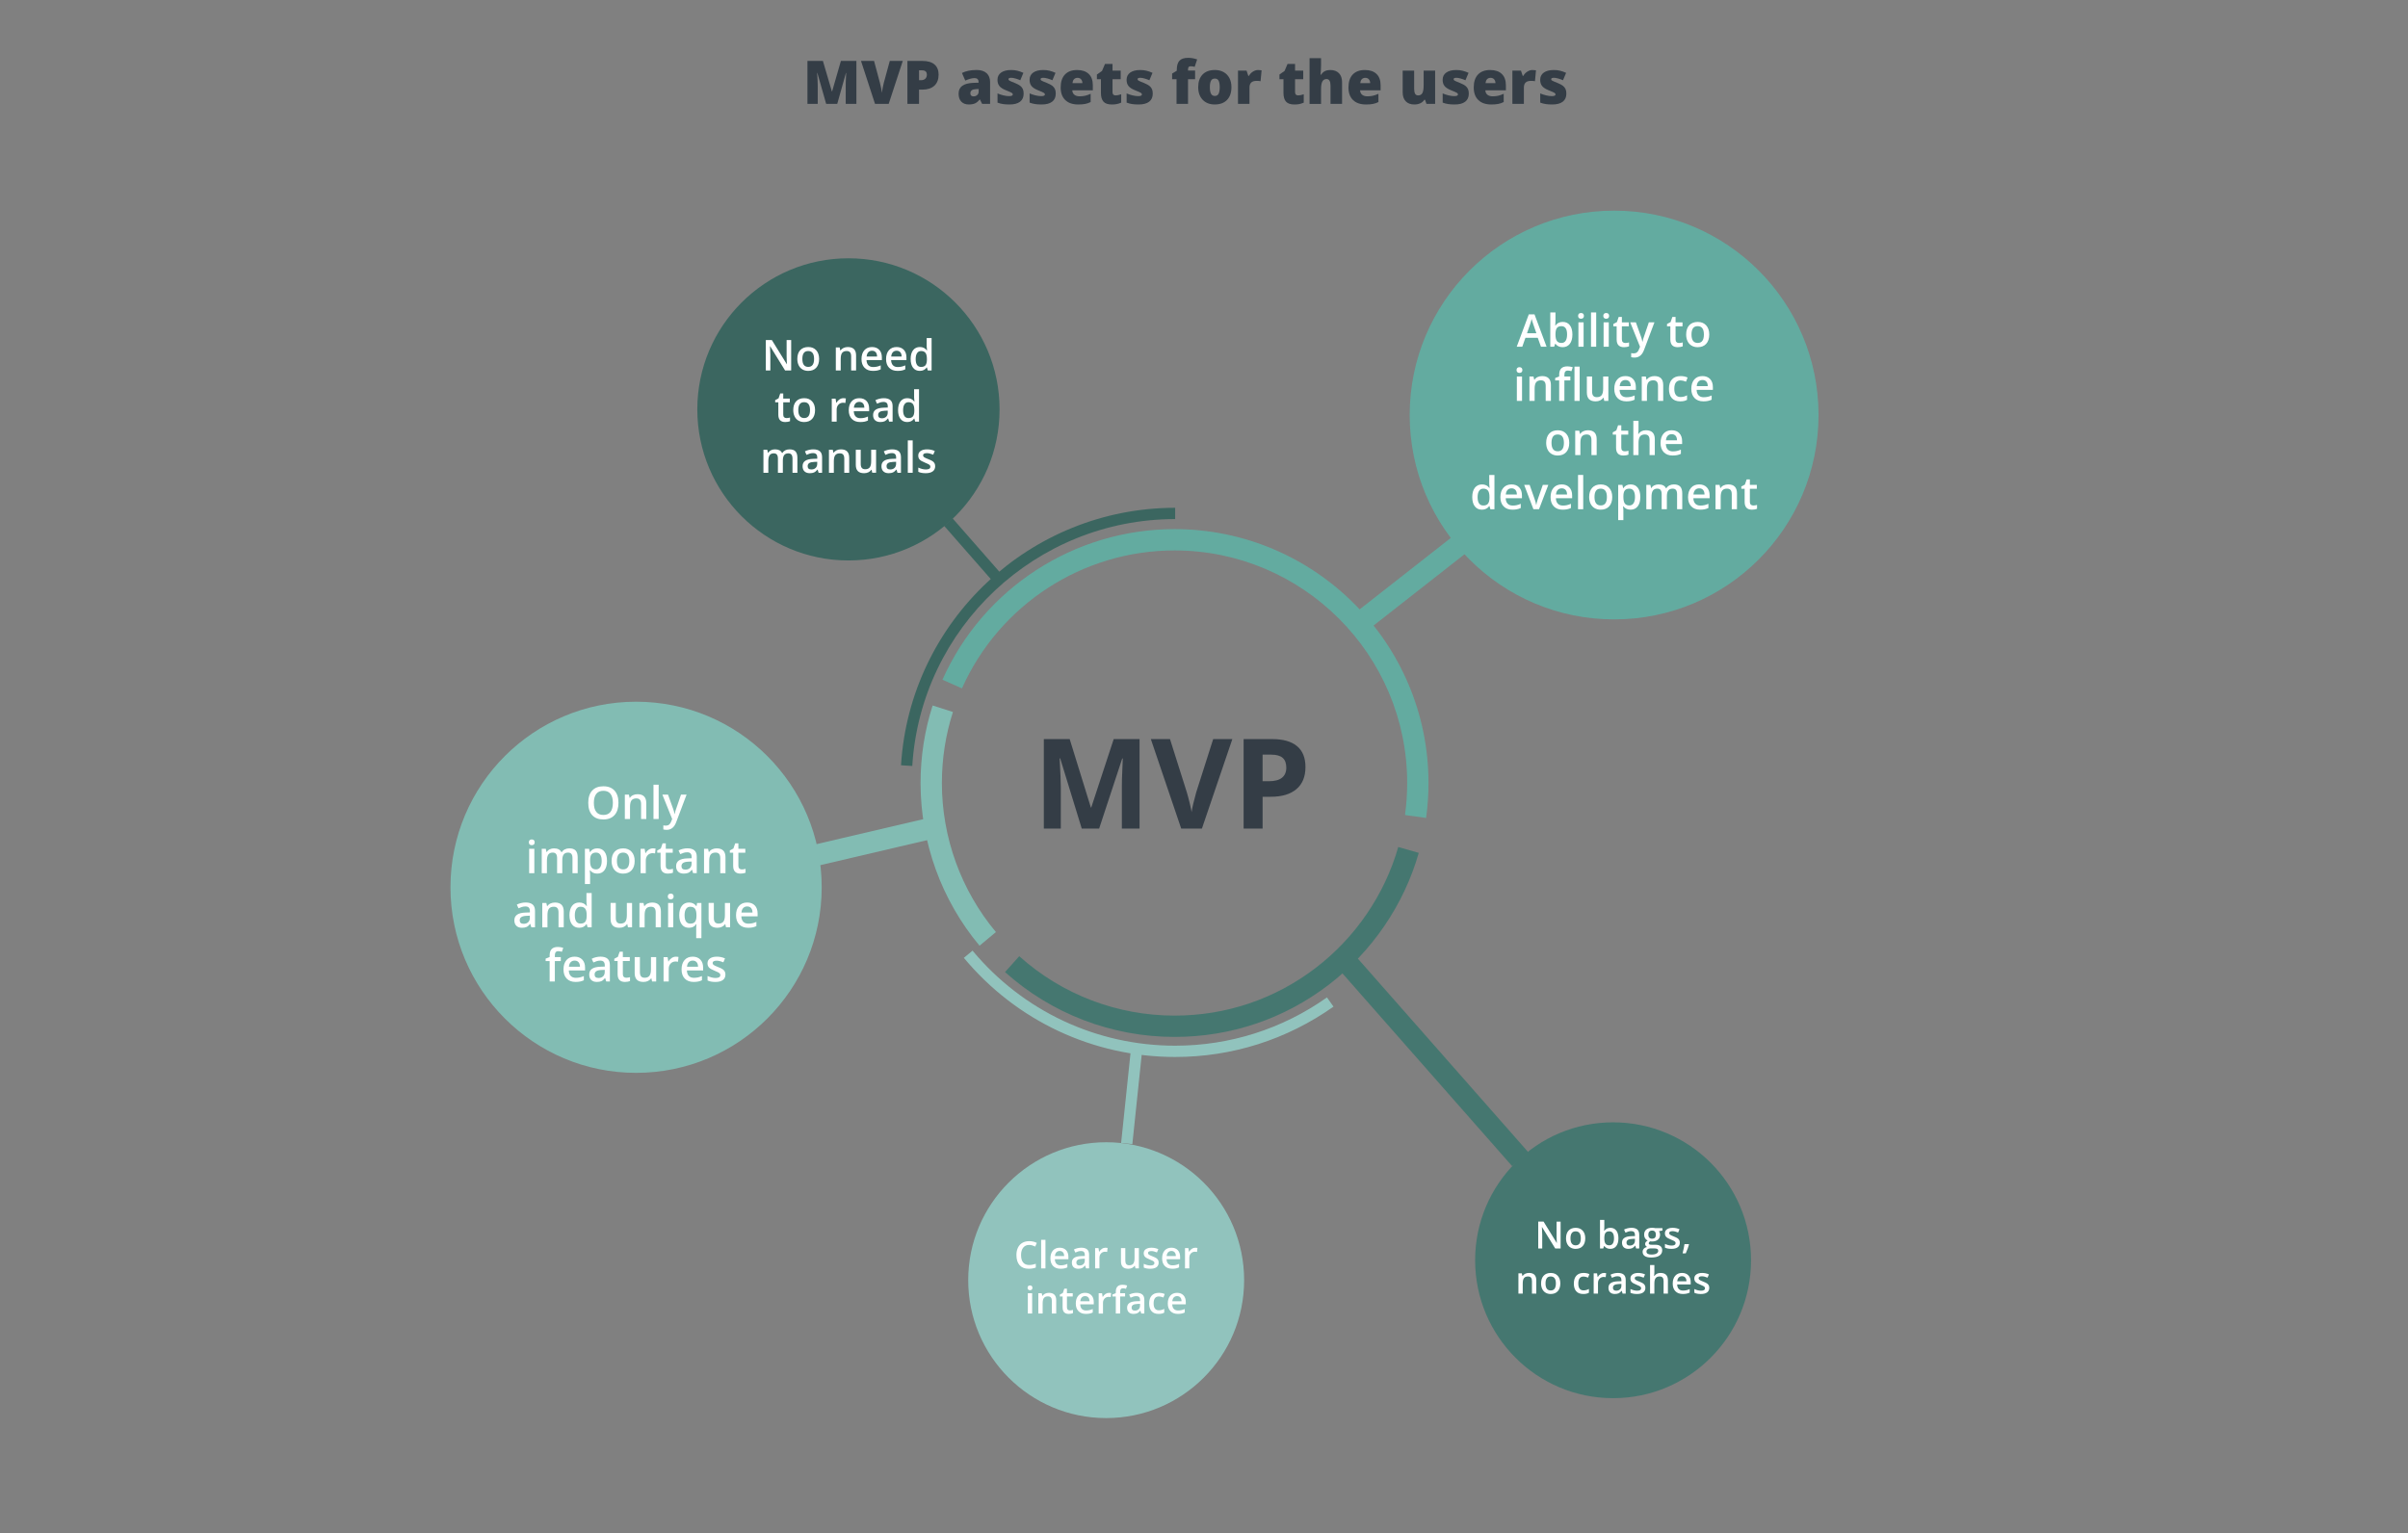 <?xml version="1.0" encoding="utf-8"?>
<!-- Generator: Adobe Illustrator 24.1.0, SVG Export Plug-In . SVG Version: 6.00 Build 0)  -->
<svg version="1.1" xmlns="http://www.w3.org/2000/svg" xmlns:xlink="http://www.w3.org/1999/xlink" x="0px" y="0px"
	 viewBox="0 0 1920 1223" style="enable-background:new 0 0 1920 1223;" xml:space="preserve">
<rect x="0" y="0" width="1920" height="1223" fill="#808080" stroke="none"/>
<style type="text/css">
	.st0{fill:#82BCB3;}
	.st1{fill:#343D46;}
	.st2{fill:#63ABA0;}
	.st3{fill:none;stroke:#000000;stroke-width:17;stroke-miterlimit:10;}
	.st4{fill:#457770;}
	.st5{fill:#3B6660;}
	.st6{fill:#91C3BD;}
	.st7{fill:#FFFFFF;}
	.st8{fill:none;stroke:#000000;stroke-width:9;stroke-miterlimit:10;}
</style>
<g id="Слой_1">
</g>
<g id="Слой_2">
	<g>
		
			<rect x="640.64" y="663.75" transform="matrix(0.974 -0.228 0.228 0.974 -134.897 175.301)" class="st0" width="103.21" height="17"/>
	</g>
	<g>
		<path class="st1" d="M658.74,82.86l-7.01-24.68h-0.21c0.33,4.2,0.49,7.47,0.49,9.8v14.88h-8.2V48.59h12.33l7.15,24.33h0.19
			l7.01-24.33h12.35v34.27h-8.51V67.84c0-0.78,0.01-1.65,0.04-2.6s0.13-3.29,0.32-7.01h-0.21l-6.91,24.63H658.74z"/>
		<path class="st1" d="M709.46,48.59h10.36l-11.23,34.27h-10.9l-11.18-34.27h10.41l4.66,17.37c0.97,3.86,1.5,6.55,1.59,8.06
			c0.11-1.09,0.33-2.46,0.66-4.1s0.62-2.93,0.87-3.87L709.46,48.59z"/>
		<path class="st1" d="M748.39,59.49c0,3.83-1.13,6.79-3.39,8.87s-5.46,3.13-9.62,3.13h-2.6v11.37h-9.26V48.59h11.86
			c4.33,0,7.58,0.95,9.75,2.84S748.39,56.01,748.39,59.49z M732.78,63.95h1.69c1.39,0,2.5-0.39,3.32-1.17s1.23-1.86,1.23-3.23
			c0-2.31-1.28-3.47-3.84-3.47h-2.39V63.95z"/>
		<path class="st1" d="M783.1,82.86l-1.76-3.52h-0.19c-1.23,1.53-2.49,2.58-3.77,3.14s-2.94,0.84-4.97,0.84
			c-2.5,0-4.47-0.75-5.91-2.25s-2.16-3.61-2.16-6.33c0-2.83,0.98-4.93,2.95-6.32s4.82-2.16,8.55-2.33l4.43-0.14v-0.38
			c0-2.19-1.08-3.28-3.23-3.28c-1.94,0-4.4,0.66-7.38,1.97l-2.65-6.05c3.09-1.59,7-2.39,11.72-2.39c3.41,0,6.04,0.84,7.91,2.53
			s2.8,4.05,2.8,7.08v17.41H783.1z M776.3,76.86c1.11,0,2.06-0.35,2.85-1.05s1.18-1.62,1.18-2.74V71l-2.11,0.09
			c-3.02,0.11-4.52,1.22-4.52,3.33C773.7,76.05,774.57,76.86,776.3,76.86z"/>
		<path class="st1" d="M816.19,74.7c0,2.84-0.97,4.99-2.91,6.45s-4.72,2.18-8.34,2.18c-1.97,0-3.68-0.11-5.13-0.32
			s-2.94-0.6-4.45-1.16v-7.34c1.42,0.62,2.98,1.14,4.68,1.55s3.21,0.61,4.54,0.61c1.98,0,2.98-0.45,2.98-1.36
			c0-0.47-0.28-0.89-0.83-1.25s-2.17-1.08-4.84-2.14c-2.44-1-4.14-2.14-5.11-3.41s-1.45-2.89-1.45-4.84c0-2.47,0.95-4.39,2.86-5.77
			s4.6-2.06,8.09-2.06c1.75,0,3.39,0.19,4.93,0.57s3.14,0.94,4.79,1.68l-2.48,5.91c-1.22-0.55-2.51-1.01-3.87-1.39
			s-2.47-0.57-3.33-0.57c-1.5,0-2.25,0.37-2.25,1.1c0,0.45,0.26,0.84,0.79,1.16s2.04,0.97,4.54,1.96c1.86,0.77,3.25,1.52,4.16,2.25
			s1.59,1.6,2.02,2.59S816.19,73.28,816.19,74.7z"/>
		<path class="st1" d="M841.79,74.7c0,2.84-0.97,4.99-2.91,6.45s-4.72,2.18-8.34,2.18c-1.97,0-3.68-0.11-5.13-0.32
			s-2.94-0.6-4.45-1.16v-7.34c1.42,0.62,2.98,1.14,4.68,1.55s3.21,0.61,4.54,0.61c1.98,0,2.98-0.45,2.98-1.36
			c0-0.47-0.28-0.89-0.83-1.25s-2.17-1.08-4.84-2.14c-2.44-1-4.14-2.14-5.11-3.41s-1.45-2.89-1.45-4.84c0-2.47,0.95-4.39,2.86-5.77
			s4.6-2.06,8.09-2.06c1.75,0,3.39,0.19,4.93,0.57s3.14,0.94,4.79,1.68l-2.48,5.91c-1.22-0.55-2.51-1.01-3.87-1.39
			s-2.47-0.57-3.33-0.57c-1.5,0-2.25,0.37-2.25,1.1c0,0.45,0.26,0.84,0.79,1.16s2.04,0.97,4.54,1.96c1.86,0.77,3.25,1.52,4.16,2.25
			s1.59,1.6,2.02,2.59S841.79,73.28,841.79,74.7z"/>
		<path class="st1" d="M859.69,83.33c-4.42,0-7.86-1.18-10.3-3.53s-3.67-5.7-3.67-10.04c0-4.48,1.13-7.93,3.4-10.32s5.5-3.6,9.7-3.6
			c4,0,7.09,1.04,9.27,3.13s3.27,5.09,3.27,9.01v4.08h-16.38c0.06,1.48,0.61,2.65,1.63,3.49s2.42,1.27,4.18,1.27
			c1.61,0,3.09-0.15,4.44-0.46s2.82-0.82,4.39-1.56v6.59c-1.44,0.73-2.92,1.24-4.45,1.52S861.82,83.33,859.69,83.33z M859.16,62.07
			c-1.08,0-1.98,0.34-2.71,1.02s-1.15,1.75-1.28,3.2h7.88c-0.03-1.28-0.39-2.3-1.09-3.07S860.33,62.07,859.16,62.07z"/>
		<path class="st1" d="M889.55,76.09c1.23,0,2.71-0.3,4.43-0.91v6.68c-1.23,0.53-2.41,0.91-3.53,1.14s-2.43,0.34-3.93,0.34
			c-3.08,0-5.3-0.75-6.66-2.26s-2.04-3.82-2.04-6.95V63.17h-3.21v-3.73l4.08-2.88l2.37-5.58h6v5.32h6.52v6.87h-6.52v10.34
			C887.07,75.23,887.9,76.09,889.55,76.09z"/>
		<path class="st1" d="M919.13,74.7c0,2.84-0.97,4.99-2.91,6.45s-4.72,2.18-8.34,2.18c-1.97,0-3.68-0.11-5.13-0.32
			s-2.94-0.6-4.45-1.16v-7.34c1.42,0.62,2.98,1.14,4.68,1.55s3.21,0.61,4.54,0.61c1.98,0,2.98-0.45,2.98-1.36
			c0-0.47-0.28-0.89-0.83-1.25s-2.17-1.08-4.84-2.14c-2.44-1-4.14-2.14-5.11-3.41s-1.45-2.89-1.45-4.84c0-2.47,0.95-4.39,2.86-5.77
			s4.6-2.06,8.09-2.06c1.75,0,3.39,0.19,4.93,0.57s3.14,0.94,4.79,1.68l-2.48,5.91c-1.22-0.55-2.51-1.01-3.87-1.39
			s-2.47-0.57-3.33-0.57c-1.5,0-2.25,0.37-2.25,1.1c0,0.45,0.26,0.84,0.79,1.16s2.04,0.97,4.54,1.96c1.86,0.77,3.25,1.52,4.16,2.25
			s1.59,1.6,2.02,2.59S919.13,73.28,919.13,74.7z"/>
		<path class="st1" d="M952.91,63.17h-5.65v19.69h-9.16V63.17h-3.52v-4.5l3.7-2.25v-0.45c0-3.5,0.71-6.02,2.14-7.55
			s3.72-2.3,6.88-2.3c1.22,0,2.37,0.09,3.46,0.28s2.35,0.52,3.79,0.98l-1.97,5.93c-1.12-0.31-2.23-0.47-3.3-0.47
			c-0.7,0-1.21,0.21-1.54,0.64s-0.48,1.13-0.48,2.1v0.7h5.65V63.17z"/>
		<path class="st1" d="M981.88,69.52c0,4.34-1.17,7.73-3.5,10.16s-5.61,3.64-9.81,3.64c-4.03,0-7.24-1.24-9.62-3.73
			s-3.57-5.84-3.57-10.08c0-4.33,1.17-7.69,3.5-10.09s5.61-3.6,9.83-3.6c2.61,0,4.91,0.55,6.91,1.66s3.54,2.7,4.63,4.77
			S981.88,66.76,981.88,69.52z M964.67,69.52c0,2.28,0.3,4.02,0.91,5.21s1.63,1.79,3.07,1.79c1.42,0,2.43-0.6,3.01-1.79
			s0.88-2.93,0.88-5.21c0-2.27-0.3-3.98-0.89-5.13s-1.61-1.73-3.05-1.73c-1.41,0-2.41,0.57-3.02,1.72S964.67,67.24,964.67,69.52z"/>
		<path class="st1" d="M1003.13,55.84c0.8,0,1.55,0.06,2.27,0.19l0.52,0.09l-0.82,8.65c-0.75-0.19-1.79-0.28-3.12-0.28
			c-2,0-3.45,0.46-4.36,1.37s-1.36,2.23-1.36,3.95v13.05h-9.16V56.3h6.82l1.43,4.24h0.45c0.77-1.41,1.83-2.54,3.2-3.41
			S1001.74,55.84,1003.13,55.84z"/>
		<path class="st1" d="M1035.1,76.09c1.23,0,2.71-0.3,4.43-0.91v6.68c-1.23,0.53-2.41,0.91-3.53,1.14s-2.43,0.34-3.93,0.34
			c-3.08,0-5.3-0.75-6.66-2.26s-2.04-3.82-2.04-6.95V63.17h-3.21v-3.73l4.08-2.88l2.37-5.58h6v5.32h6.52v6.87h-6.52v10.34
			C1032.62,75.23,1033.45,76.09,1035.1,76.09z"/>
		<path class="st1" d="M1060.88,82.86V68.38c0-3.56-1.05-5.34-3.16-5.34c-1.5,0-2.61,0.63-3.32,1.89s-1.07,3.35-1.07,6.27v11.67
			h-9.16V46.39h9.16v5.18c0,2.34-0.12,5.02-0.38,8.02h0.42c0.88-1.38,1.91-2.34,3.12-2.91s2.6-0.84,4.2-0.84
			c2.97,0,5.28,0.86,6.93,2.57s2.47,4.11,2.47,7.18v17.27H1060.88z"/>
		<path class="st1" d="M1089.15,83.33c-4.42,0-7.86-1.18-10.3-3.53s-3.67-5.7-3.67-10.04c0-4.48,1.13-7.93,3.4-10.32
			s5.5-3.6,9.7-3.6c4,0,7.09,1.04,9.27,3.13s3.27,5.09,3.27,9.01v4.08h-16.38c0.06,1.48,0.61,2.65,1.63,3.49s2.42,1.27,4.18,1.27
			c1.61,0,3.09-0.15,4.44-0.46s2.82-0.82,4.39-1.56v6.59c-1.44,0.73-2.92,1.24-4.45,1.52S1091.27,83.33,1089.15,83.33z
			 M1088.61,62.07c-1.08,0-1.98,0.34-2.71,1.02s-1.15,1.75-1.28,3.2h7.88c-0.03-1.28-0.39-2.3-1.09-3.07
			S1089.78,62.07,1088.61,62.07z"/>
		<path class="st1" d="M1137.38,82.86l-1.15-3.3h-0.54c-0.77,1.22-1.83,2.15-3.2,2.8s-2.97,0.97-4.82,0.97
			c-2.92,0-5.2-0.85-6.82-2.54s-2.44-4.09-2.44-7.18V56.3h9.16v14.51c0,1.73,0.25,3.05,0.74,3.94s1.3,1.34,2.43,1.34
			c1.58,0,2.7-0.62,3.38-1.86s1.01-3.34,1.01-6.29V56.3h9.16v26.55H1137.38z"/>
		<path class="st1" d="M1171.13,74.7c0,2.84-0.97,4.99-2.91,6.45s-4.72,2.18-8.34,2.18c-1.97,0-3.68-0.11-5.13-0.32
			s-2.94-0.6-4.45-1.16v-7.34c1.42,0.62,2.98,1.14,4.68,1.55s3.21,0.61,4.54,0.61c1.98,0,2.98-0.45,2.98-1.36
			c0-0.47-0.28-0.89-0.83-1.25s-2.17-1.08-4.84-2.14c-2.44-1-4.14-2.14-5.11-3.41s-1.45-2.89-1.45-4.84c0-2.47,0.95-4.39,2.86-5.77
			s4.6-2.06,8.09-2.06c1.75,0,3.39,0.19,4.93,0.57s3.14,0.94,4.79,1.68l-2.48,5.91c-1.22-0.55-2.51-1.01-3.87-1.39
			s-2.47-0.57-3.33-0.57c-1.5,0-2.25,0.37-2.25,1.1c0,0.45,0.26,0.84,0.79,1.16s2.04,0.97,4.54,1.96c1.86,0.77,3.25,1.52,4.16,2.25
			s1.59,1.6,2.02,2.59S1171.13,73.28,1171.13,74.7z"/>
		<path class="st1" d="M1189.04,83.33c-4.42,0-7.86-1.18-10.3-3.53s-3.67-5.7-3.67-10.04c0-4.48,1.13-7.93,3.4-10.32
			s5.5-3.6,9.7-3.6c4,0,7.09,1.04,9.27,3.13s3.27,5.09,3.27,9.01v4.08h-16.38c0.06,1.48,0.61,2.65,1.63,3.49s2.42,1.27,4.18,1.27
			c1.61,0,3.09-0.15,4.44-0.46s2.82-0.82,4.39-1.56v6.59c-1.44,0.73-2.92,1.24-4.45,1.52S1191.16,83.33,1189.04,83.33z
			 M1188.5,62.07c-1.08,0-1.98,0.34-2.71,1.02s-1.15,1.75-1.28,3.2h7.88c-0.03-1.28-0.39-2.3-1.09-3.07S1189.67,62.07,1188.5,62.07z
			"/>
		<path class="st1" d="M1221.92,55.84c0.8,0,1.55,0.06,2.27,0.19l0.52,0.09l-0.82,8.65c-0.75-0.19-1.79-0.28-3.12-0.28
			c-2,0-3.45,0.46-4.36,1.37s-1.36,2.23-1.36,3.95v13.05h-9.16V56.3h6.82l1.43,4.24h0.45c0.77-1.41,1.83-2.54,3.2-3.41
			S1220.53,55.84,1221.92,55.84z"/>
		<path class="st1" d="M1248.92,74.7c0,2.84-0.97,4.99-2.91,6.45s-4.72,2.18-8.34,2.18c-1.97,0-3.68-0.11-5.13-0.32
			s-2.94-0.6-4.45-1.16v-7.34c1.42,0.62,2.98,1.14,4.68,1.55s3.21,0.61,4.54,0.61c1.98,0,2.98-0.45,2.98-1.36
			c0-0.47-0.28-0.89-0.83-1.25s-2.17-1.08-4.84-2.14c-2.44-1-4.14-2.14-5.11-3.41s-1.45-2.89-1.45-4.84c0-2.47,0.95-4.39,2.86-5.77
			s4.6-2.06,8.09-2.06c1.75,0,3.39,0.19,4.93,0.57s3.14,0.94,4.79,1.68l-2.48,5.91c-1.22-0.55-2.51-1.01-3.87-1.39
			s-2.47-0.57-3.33-0.57c-1.5,0-2.25,0.37-2.25,1.1c0,0.45,0.26,0.84,0.79,1.16s2.04,0.97,4.54,1.96c1.86,0.77,3.25,1.52,4.16,2.25
			s1.59,1.6,2.02,2.59S1248.92,73.28,1248.92,74.7z"/>
	</g>
	<g>
		
			<rect x="1072.58" y="457.71" transform="matrix(0.787 -0.617 0.617 0.787 -48.366 792.225)" class="st2" width="102.86" height="17"/>
	</g>
	<g>
		<circle class="st0" cx="507.18" cy="707.66" r="148"/>
	</g>
	<g>
		<circle class="st2" cx="1287" cy="331" r="163"/>
	</g>
	<g>
		<path class="st3" d="M1125.06,679.88"/>
	</g>
	<g>
		<path class="st2" d="M1137.1,652.36l-16.84-2.32c1.16-8.4,1.74-17,1.74-25.54c0-102.29-83.21-185.5-185.5-185.5
			c-73.16,0-139.69,43.18-169.5,110.02l-15.53-6.92C784.01,469.14,856.64,422,936.5,422c111.66,0,202.5,90.84,202.5,202.5
			C1139,633.82,1138.36,643.19,1137.1,652.36z"/>
	</g>
	<g>
		<path class="st0" d="M781.03,754.26C750.7,717.96,734,671.88,734,624.5c0-21.11,3.24-41.92,9.62-61.84l16.19,5.19
			c-5.85,18.24-8.81,37.31-8.81,56.66c0,43.4,15.3,85.61,43.08,118.86L781.03,754.26z"/>
	</g>
	<g>
		<path class="st3" d="M789.56,750.81"/>
	</g>
	<g>
		<path class="st3" d="M809.01,770.96"/>
	</g>
	<g>
		<path class="st4" d="M936.5,827c-49.99,0-97.99-18.36-135.16-51.71l11.35-12.65C846.74,793.18,890.71,810,936.5,810
			c41.13,0,80.09-13.18,112.66-38.12c31.54-24.15,54.89-58.37,65.73-96.34l16.35,4.67c-11.84,41.47-37.32,78.82-71.75,105.17
			C1023.93,812.61,981.4,827,936.5,827z"/>
	</g>
	<g>
		<circle class="st5" cx="676.5" cy="326.5" r="120.5"/>
	</g>
	<g>
		<circle class="st6" cx="882" cy="1021" r="110"/>
	</g>
	<g>
		<circle class="st4" cx="1286.18" cy="1005.12" r="110"/>
	</g>
	<g>
		<path class="st7" d="M630.84,295.47h-4.86l-11.94-19.34h-0.13l0.08,1.08c0.15,2.06,0.23,3.94,0.23,5.64v12.62h-3.6V271.2h4.81
			l11.9,19.24h0.1c-0.02-0.25-0.07-1.18-0.13-2.78s-0.1-2.85-0.1-3.74V271.2h3.64V295.47z"/>
		<path class="st7" d="M653.12,286.26c0,3-0.77,5.34-2.31,7.02c-1.54,1.68-3.68,2.52-6.42,2.52c-1.72,0-3.23-0.39-4.55-1.16
			c-1.32-0.77-2.33-1.89-3.04-3.34c-0.71-1.45-1.06-3.13-1.06-5.05c0-2.98,0.76-5.3,2.29-6.97c1.53-1.67,3.68-2.51,6.46-2.51
			c2.66,0,4.76,0.86,6.31,2.57C652.34,281.05,653.12,283.36,653.12,286.26z M639.75,286.26c0,4.24,1.57,6.36,4.7,6.36
			c3.1,0,4.65-2.12,4.65-6.36c0-4.19-1.56-6.29-4.68-6.29c-1.64,0-2.83,0.54-3.56,1.63C640.12,282.68,639.75,284.23,639.75,286.26z"
			/>
		<path class="st7" d="M682.58,295.47h-3.92v-11.29c0-1.42-0.29-2.47-0.85-3.17c-0.57-0.7-1.48-1.05-2.71-1.05
			c-1.65,0-2.86,0.49-3.62,1.46c-0.76,0.97-1.15,2.61-1.15,4.9v9.15h-3.9v-18.36h3.05l0.55,2.41h0.2c0.55-0.87,1.34-1.55,2.36-2.03
			c1.02-0.48,2.15-0.71,3.39-0.71c4.4,0,6.61,2.24,6.61,6.72V295.47z"/>
		<path class="st7" d="M696.03,295.8c-2.86,0-5.09-0.83-6.7-2.5s-2.42-3.96-2.42-6.88c0-3,0.75-5.36,2.24-7.07
			c1.49-1.71,3.55-2.57,6.16-2.57c2.42,0,4.34,0.74,5.74,2.21c1.41,1.47,2.11,3.5,2.11,6.08v2.11h-12.24
			c0.06,1.78,0.54,3.15,1.44,4.11c0.91,0.96,2.19,1.44,3.83,1.44c1.08,0,2.09-0.1,3.03-0.31c0.94-0.21,1.94-0.54,3.01-1.02v3.17
			c-0.95,0.45-1.92,0.78-2.89,0.96C698.39,295.71,697.28,295.8,696.03,295.8z M695.32,279.73c-1.24,0-2.23,0.39-2.98,1.18
			c-0.75,0.79-1.19,1.93-1.34,3.44h8.33c-0.02-1.52-0.39-2.66-1.1-3.44C697.53,280.12,696.56,279.73,695.32,279.73z"/>
		<path class="st7" d="M715.62,295.8c-2.86,0-5.09-0.83-6.7-2.5s-2.42-3.96-2.42-6.88c0-3,0.75-5.36,2.24-7.07
			c1.49-1.71,3.55-2.57,6.16-2.57c2.42,0,4.34,0.74,5.74,2.21c1.41,1.47,2.11,3.5,2.11,6.08v2.11h-12.24
			c0.06,1.78,0.54,3.15,1.44,4.11c0.91,0.96,2.19,1.44,3.83,1.44c1.08,0,2.09-0.1,3.03-0.31c0.94-0.21,1.94-0.54,3.01-1.02v3.17
			c-0.95,0.45-1.92,0.78-2.89,0.96C717.98,295.71,716.87,295.8,715.62,295.8z M714.91,279.73c-1.24,0-2.23,0.39-2.98,1.18
			c-0.75,0.79-1.19,1.93-1.34,3.44h8.33c-0.02-1.52-0.39-2.66-1.1-3.44C717.12,280.12,716.15,279.73,714.91,279.73z"/>
		<path class="st7" d="M733.39,295.8c-2.29,0-4.08-0.83-5.36-2.49c-1.28-1.66-1.93-3.99-1.93-6.99c0-3.01,0.65-5.35,1.95-7.03
			c1.3-1.68,3.1-2.52,5.4-2.52c2.41,0,4.25,0.89,5.51,2.67h0.2c-0.19-1.32-0.28-2.36-0.28-3.12v-6.69h3.92v25.83h-3.05l-0.68-2.41
			h-0.18C737.63,294.89,735.8,295.8,733.39,295.8z M734.43,292.65c1.6,0,2.77-0.45,3.5-1.35s1.11-2.37,1.13-4.39v-0.55
			c0-2.31-0.38-3.96-1.13-4.93c-0.75-0.97-1.93-1.46-3.54-1.46c-1.37,0-2.43,0.56-3.17,1.67c-0.74,1.11-1.11,2.7-1.11,4.76
			c0,2.04,0.36,3.59,1.08,4.66C731.91,292.11,732.99,292.65,734.43,292.65z"/>
		<path class="st7" d="M627.07,333.45c0.95,0,1.9-0.15,2.86-0.45v2.94c-0.43,0.19-0.99,0.35-1.67,0.47
			c-0.68,0.13-1.39,0.19-2.12,0.19c-3.7,0-5.54-1.95-5.54-5.84v-9.89h-2.51v-1.73l2.69-1.43l1.33-3.88h2.41v4.08h5.23v2.96h-5.23
			v9.83c0,0.94,0.23,1.64,0.71,2.08C625.69,333.22,626.31,333.45,627.07,333.45z"/>
		<path class="st7" d="M649.88,327.06c0,3-0.77,5.34-2.31,7.02c-1.54,1.68-3.68,2.52-6.42,2.52c-1.72,0-3.23-0.39-4.55-1.16
			c-1.32-0.77-2.33-1.89-3.04-3.34c-0.71-1.45-1.06-3.13-1.06-5.05c0-2.98,0.76-5.3,2.29-6.97c1.53-1.67,3.68-2.51,6.46-2.51
			c2.66,0,4.76,0.86,6.31,2.57C649.1,321.85,649.88,324.16,649.88,327.06z M636.52,327.06c0,4.24,1.57,6.36,4.7,6.36
			c3.1,0,4.65-2.12,4.65-6.36c0-4.19-1.56-6.29-4.68-6.29c-1.64,0-2.83,0.54-3.56,1.63C636.88,323.48,636.52,325.03,636.52,327.06z"
			/>
		<path class="st7" d="M672.51,317.58c0.79,0,1.43,0.06,1.94,0.17l-0.38,3.64c-0.55-0.13-1.13-0.2-1.73-0.2
			c-1.56,0-2.83,0.51-3.79,1.53c-0.97,1.02-1.45,2.34-1.45,3.97v9.6h-3.9v-18.36h3.05l0.51,3.24h0.2c0.61-1.1,1.4-1.96,2.38-2.61
			C670.32,317.9,671.38,317.58,672.51,317.58z"/>
		<path class="st7" d="M685.87,336.6c-2.86,0-5.09-0.83-6.7-2.5s-2.42-3.96-2.42-6.88c0-3,0.75-5.36,2.24-7.07
			c1.49-1.71,3.55-2.57,6.16-2.57c2.42,0,4.34,0.74,5.74,2.21c1.41,1.47,2.11,3.5,2.11,6.08v2.11h-12.24
			c0.06,1.78,0.54,3.15,1.44,4.11c0.91,0.96,2.19,1.44,3.83,1.44c1.08,0,2.09-0.1,3.03-0.31c0.94-0.21,1.94-0.54,3.01-1.02v3.17
			c-0.95,0.45-1.92,0.78-2.89,0.96C688.23,336.51,687.12,336.6,685.87,336.6z M685.16,320.53c-1.24,0-2.23,0.39-2.98,1.18
			c-0.75,0.79-1.19,1.93-1.34,3.44h8.33c-0.02-1.52-0.39-2.66-1.1-3.44C687.37,320.92,686.4,320.53,685.16,320.53z"/>
		<path class="st7" d="M708.93,336.27l-0.78-2.56h-0.13c-0.89,1.12-1.78,1.88-2.67,2.28c-0.9,0.4-2.05,0.61-3.45,0.61
			c-1.8,0-3.21-0.49-4.23-1.46c-1.01-0.97-1.52-2.35-1.52-4.13c0-1.89,0.7-3.32,2.11-4.28c1.41-0.96,3.55-1.49,6.42-1.58l3.17-0.1
			v-0.98c0-1.17-0.27-2.05-0.82-2.63s-1.4-0.87-2.55-0.87c-0.94,0-1.84,0.14-2.71,0.42c-0.86,0.28-1.69,0.6-2.49,0.98l-1.26-2.79
			c1-0.52,2.09-0.92,3.27-1.19c1.18-0.27,2.3-0.41,3.35-0.41c2.33,0,4.1,0.51,5.29,1.53c1.19,1.02,1.78,2.62,1.78,4.8v12.37H708.93z
			 M703.12,333.61c1.42,0,2.55-0.4,3.41-1.19c0.86-0.79,1.29-1.9,1.29-3.33v-1.59l-2.36,0.1c-1.84,0.07-3.17,0.37-4.01,0.92
			c-0.84,0.55-1.25,1.39-1.25,2.51c0,0.82,0.24,1.45,0.73,1.9C701.42,333.39,702.15,333.61,703.12,333.61z"/>
		<path class="st7" d="M723.36,336.6c-2.29,0-4.08-0.83-5.36-2.49c-1.28-1.66-1.93-3.99-1.93-6.99c0-3.01,0.65-5.35,1.95-7.03
			c1.3-1.68,3.1-2.52,5.4-2.52c2.41,0,4.25,0.89,5.51,2.67h0.2c-0.19-1.32-0.28-2.36-0.28-3.12v-6.69h3.92v25.83h-3.05l-0.68-2.41
			h-0.18C727.6,335.69,725.77,336.6,723.36,336.6z M724.4,333.45c1.6,0,2.77-0.45,3.5-1.35s1.11-2.37,1.13-4.39v-0.55
			c0-2.31-0.38-3.96-1.13-4.93c-0.75-0.97-1.93-1.46-3.54-1.46c-1.37,0-2.43,0.56-3.17,1.67c-0.74,1.11-1.11,2.7-1.11,4.76
			c0,2.04,0.36,3.59,1.08,4.66C721.89,332.91,722.96,333.45,724.4,333.45z"/>
		<path class="st7" d="M624.19,377.07h-3.92v-11.32c0-1.41-0.27-2.45-0.8-3.15c-0.53-0.69-1.36-1.04-2.49-1.04
			c-1.51,0-2.61,0.49-3.31,1.47c-0.7,0.98-1.05,2.61-1.05,4.89v9.15h-3.9v-18.36h3.05l0.55,2.41h0.2c0.51-0.87,1.25-1.55,2.22-2.03
			c0.97-0.48,2.03-0.71,3.2-0.71c2.82,0,4.69,0.96,5.61,2.89h0.27c0.54-0.91,1.31-1.62,2.29-2.12c0.98-0.51,2.11-0.76,3.39-0.76
			c2.19,0,3.79,0.55,4.79,1.66c1,1.11,1.5,2.79,1.5,5.06v11.97h-3.9v-11.32c0-1.41-0.27-2.45-0.81-3.15
			c-0.54-0.69-1.37-1.04-2.5-1.04c-1.52,0-2.63,0.47-3.33,1.42c-0.7,0.95-1.05,2.4-1.05,4.36V377.07z"/>
		<path class="st7" d="M652.71,377.07l-0.78-2.56h-0.13c-0.89,1.12-1.78,1.88-2.67,2.28c-0.9,0.4-2.05,0.61-3.45,0.61
			c-1.8,0-3.21-0.49-4.23-1.46s-1.52-2.35-1.52-4.13c0-1.89,0.7-3.32,2.11-4.28c1.41-0.96,3.55-1.49,6.42-1.58l3.17-0.1v-0.98
			c0-1.17-0.27-2.05-0.82-2.63s-1.4-0.87-2.55-0.87c-0.94,0-1.84,0.14-2.71,0.42s-1.69,0.6-2.49,0.98l-1.26-2.79
			c1-0.52,2.09-0.92,3.27-1.19c1.18-0.27,2.3-0.41,3.35-0.41c2.33,0,4.1,0.51,5.29,1.53c1.19,1.02,1.78,2.62,1.78,4.8v12.37H652.71z
			 M646.9,374.41c1.42,0,2.55-0.4,3.41-1.19c0.86-0.79,1.29-1.9,1.29-3.33v-1.59l-2.36,0.1c-1.84,0.07-3.17,0.37-4.01,0.92
			c-0.84,0.55-1.25,1.39-1.25,2.52c0,0.82,0.24,1.45,0.73,1.9C645.19,374.19,645.93,374.41,646.9,374.41z"/>
		<path class="st7" d="M677.1,377.07h-3.92v-11.29c0-1.42-0.29-2.47-0.85-3.17c-0.57-0.7-1.48-1.05-2.71-1.05
			c-1.65,0-2.86,0.49-3.62,1.46s-1.15,2.61-1.15,4.9v9.15h-3.9v-18.36H664l0.55,2.41h0.2c0.55-0.87,1.34-1.55,2.36-2.03
			c1.02-0.48,2.15-0.71,3.39-0.71c4.4,0,6.61,2.24,6.61,6.72V377.07z"/>
		<path class="st7" d="M695.48,377.07l-0.55-2.41h-0.2c-0.54,0.85-1.31,1.52-2.32,2.01c-1,0.49-2.14,0.73-3.43,0.73
			c-2.22,0-3.88-0.55-4.98-1.66s-1.64-2.78-1.64-5.03v-12h3.93v11.32c0,1.41,0.29,2.46,0.86,3.16c0.58,0.7,1.48,1.05,2.71,1.05
			c1.64,0,2.84-0.49,3.61-1.47c0.77-0.98,1.15-2.62,1.15-4.92v-9.15h3.92v18.36H695.48z"/>
		<path class="st7" d="M715.6,377.07l-0.78-2.56h-0.13c-0.89,1.12-1.78,1.88-2.67,2.28c-0.9,0.4-2.05,0.61-3.45,0.61
			c-1.8,0-3.21-0.49-4.23-1.46s-1.52-2.35-1.52-4.13c0-1.89,0.7-3.32,2.11-4.28c1.41-0.96,3.55-1.49,6.42-1.58l3.17-0.1v-0.98
			c0-1.17-0.27-2.05-0.82-2.63s-1.4-0.87-2.55-0.87c-0.94,0-1.84,0.14-2.71,0.42s-1.69,0.6-2.49,0.98l-1.26-2.79
			c1-0.52,2.09-0.92,3.27-1.19c1.18-0.27,2.3-0.41,3.35-0.41c2.33,0,4.1,0.51,5.29,1.53c1.19,1.02,1.78,2.62,1.78,4.8v12.37H715.6z
			 M709.79,374.41c1.42,0,2.55-0.4,3.41-1.19c0.86-0.79,1.29-1.9,1.29-3.33v-1.59l-2.36,0.1c-1.84,0.07-3.17,0.37-4.01,0.92
			c-0.84,0.55-1.25,1.39-1.25,2.52c0,0.82,0.24,1.45,0.73,1.9C708.08,374.19,708.81,374.41,709.79,374.41z"/>
		<path class="st7" d="M727.73,377.07h-3.9v-25.83h3.9V377.07z"/>
		<path class="st7" d="M745.65,371.84c0,1.79-0.65,3.17-1.96,4.12c-1.31,0.96-3.18,1.44-5.61,1.44c-2.45,0-4.41-0.37-5.89-1.11
			v-3.37c2.16,1,4.17,1.49,6.03,1.49c2.4,0,3.6-0.72,3.6-2.17c0-0.46-0.13-0.85-0.4-1.16s-0.7-0.63-1.31-0.96
			c-0.61-0.33-1.46-0.71-2.54-1.13c-2.11-0.82-3.54-1.64-4.29-2.46s-1.12-1.88-1.12-3.19c0-1.57,0.63-2.79,1.9-3.66
			c1.27-0.87,2.99-1.3,5.17-1.3c2.16,0,4.2,0.44,6.13,1.31l-1.26,2.94c-1.98-0.82-3.65-1.23-5-1.23c-2.06,0-3.09,0.59-3.09,1.76
			c0,0.58,0.27,1.06,0.81,1.46c0.54,0.4,1.71,0.95,3.51,1.64c1.52,0.59,2.62,1.12,3.3,1.61c0.69,0.49,1.2,1.05,1.53,1.68
			C745.48,370.19,745.65,370.96,745.65,371.84z"/>
	</g>
	<g>
		<path class="st7" d="M1228.69,276.54l-2.57-7.14h-9.83l-2.51,7.14h-4.43l9.62-25.8h4.57l9.62,25.8H1228.69z M1225.02,265.79
			l-2.41-7c-0.18-0.47-0.42-1.21-0.73-2.21s-0.52-1.75-0.64-2.21c-0.32,1.44-0.78,3.02-1.39,4.73l-2.32,6.7H1225.02z"/>
		<path class="st7" d="M1246.04,256.75c2.43,0,4.32,0.88,5.67,2.64s2.03,4.22,2.03,7.4c0,3.19-0.69,5.67-2.06,7.44
			s-3.28,2.66-5.71,2.66c-2.46,0-4.37-0.88-5.73-2.65h-0.28l-0.76,2.3h-3.09v-27.35h4.13v6.5c0,0.48-0.02,1.2-0.07,2.14
			s-0.08,1.55-0.11,1.81h0.18C1241.55,257.72,1243.49,256.75,1246.04,256.75z M1244.97,260.13c-1.66,0-2.86,0.49-3.59,1.47
			s-1.11,2.62-1.13,4.91v0.28c0,2.37,0.38,4.08,1.12,5.14s1.97,1.59,3.67,1.59c1.46,0,2.58-0.58,3.33-1.74s1.13-2.84,1.13-5.03
			C1249.51,262.34,1247.99,260.13,1244.97,260.13z"/>
		<path class="st7" d="M1258.29,251.95c0-0.74,0.2-1.31,0.61-1.71s0.98-0.6,1.73-0.6c0.73,0,1.29,0.2,1.7,0.6s0.61,0.97,0.61,1.71
			c0,0.7-0.2,1.26-0.61,1.66s-0.97,0.61-1.7,0.61c-0.75,0-1.33-0.2-1.73-0.61S1258.29,252.66,1258.29,251.95z M1262.67,276.54h-4.13
			V257.1h4.13V276.54z"/>
		<path class="st7" d="M1272.71,276.54h-4.13v-27.35h4.13V276.54z"/>
		<path class="st7" d="M1278.37,251.95c0-0.74,0.2-1.31,0.61-1.71s0.98-0.6,1.73-0.6c0.73,0,1.29,0.2,1.7,0.6s0.61,0.97,0.61,1.71
			c0,0.7-0.2,1.26-0.61,1.66s-0.97,0.61-1.7,0.61c-0.75,0-1.33-0.2-1.73-0.61S1278.37,252.66,1278.37,251.95z M1282.75,276.54h-4.13
			V257.1h4.13V276.54z"/>
		<path class="st7" d="M1295.89,273.56c1.01,0,2.02-0.16,3.02-0.47v3.11c-0.46,0.2-1.05,0.37-1.77,0.5s-1.47,0.2-2.24,0.2
			c-3.91,0-5.87-2.06-5.87-6.19v-10.48h-2.65v-1.83l2.85-1.51l1.41-4.11h2.55v4.32h5.54v3.13h-5.54v10.41c0,1,0.25,1.73,0.75,2.21
			S1295.09,273.56,1295.89,273.56z"/>
		<path class="st7" d="M1299.85,257.1h4.5l3.96,11.02c0.6,1.57,1,3.05,1.2,4.43h0.14c0.11-0.64,0.3-1.43,0.58-2.35
			s1.77-5.29,4.46-13.1h4.46l-8.31,22.03c-1.51,4.04-4.03,6.06-7.56,6.06c-0.91,0-1.8-0.1-2.67-0.3v-3.27
			c0.62,0.14,1.33,0.21,2.13,0.21c1.99,0,3.39-1.15,4.2-3.46l0.72-1.83L1299.85,257.1z"/>
		<path class="st7" d="M1338.7,273.56c1.01,0,2.02-0.16,3.02-0.47v3.11c-0.46,0.2-1.05,0.37-1.77,0.5s-1.47,0.2-2.24,0.2
			c-3.91,0-5.87-2.06-5.87-6.19v-10.48h-2.65v-1.83l2.85-1.51l1.41-4.11h2.55v4.32h5.54v3.13h-5.54v10.41c0,1,0.25,1.73,0.75,2.21
			S1337.89,273.56,1338.7,273.56z"/>
		<path class="st7" d="M1362.85,266.79c0,3.18-0.81,5.65-2.44,7.44s-3.9,2.67-6.8,2.67c-1.82,0-3.42-0.41-4.82-1.23
			s-2.47-2-3.22-3.53s-1.12-3.32-1.12-5.34c0-3.15,0.81-5.61,2.43-7.38s3.9-2.65,6.84-2.65c2.81,0,5.04,0.91,6.68,2.72
			S1362.85,263.72,1362.85,266.79z M1348.7,266.79c0,4.49,1.66,6.73,4.97,6.73c3.28,0,4.92-2.24,4.92-6.73
			c0-4.44-1.65-6.66-4.96-6.66c-1.73,0-2.99,0.57-3.77,1.72S1348.7,264.64,1348.7,266.79z"/>
		<path class="st7" d="M1209.21,295.15c0-0.74,0.2-1.31,0.61-1.71s0.98-0.6,1.73-0.6c0.73,0,1.29,0.2,1.7,0.6s0.61,0.97,0.61,1.71
			c0,0.7-0.2,1.26-0.61,1.66s-0.97,0.61-1.7,0.61c-0.75,0-1.33-0.2-1.73-0.61S1209.21,295.86,1209.21,295.15z M1213.58,319.75h-4.13
			V300.3h4.13V319.75z"/>
		<path class="st7" d="M1236.59,319.75h-4.15v-11.95c0-1.5-0.3-2.62-0.91-3.36s-1.56-1.11-2.87-1.11c-1.75,0-3.02,0.52-3.83,1.55
			s-1.21,2.76-1.21,5.19v9.69h-4.13V300.3h3.23l0.58,2.55h0.21c0.59-0.93,1.42-1.64,2.5-2.14s2.27-0.76,3.59-0.76
			c4.66,0,7,2.37,7,7.12V319.75z"/>
		<path class="st7" d="M1252.1,303.43h-4.75v16.31h-4.15v-16.31h-3.2v-1.93l3.2-1.27v-1.27c0-2.3,0.54-4,1.62-5.11
			s2.72-1.66,4.94-1.66c1.45,0,2.88,0.24,4.29,0.72l-1.09,3.13c-1.02-0.33-1.99-0.49-2.92-0.49c-0.94,0-1.62,0.29-2.05,0.87
			s-0.64,1.45-0.64,2.61v1.27h4.75V303.43z"/>
		<path class="st7" d="M1259.53,319.75h-4.13v-27.35h4.13V319.75z"/>
		<path class="st7" d="M1279.15,319.75l-0.58-2.55h-0.21c-0.57,0.9-1.39,1.61-2.45,2.13s-2.27,0.77-3.63,0.77
			c-2.36,0-4.11-0.59-5.27-1.76s-1.74-2.95-1.74-5.33V300.3h4.17v11.99c0,1.49,0.3,2.6,0.91,3.35s1.56,1.12,2.87,1.12
			c1.73,0,3.01-0.52,3.82-1.56s1.22-2.77,1.22-5.21v-9.69h4.15v19.44H1279.15z"/>
		<path class="st7" d="M1296.78,320.1c-3.02,0-5.39-0.88-7.09-2.65s-2.56-4.19-2.56-7.29c0-3.18,0.79-5.67,2.37-7.49
			s3.76-2.72,6.52-2.72c2.57,0,4.59,0.78,6.08,2.34s2.23,3.7,2.23,6.43v2.23h-12.96c0.06,1.89,0.57,3.34,1.53,4.35
			s2.31,1.52,4.06,1.52c1.15,0,2.22-0.11,3.21-0.33s2.05-0.58,3.19-1.08v3.36c-1.01,0.48-2.03,0.82-3.06,1.02
			S1298.11,320.1,1296.78,320.1z M1296.03,303.08c-1.31,0-2.36,0.42-3.16,1.25s-1.26,2.04-1.42,3.64h8.82
			c-0.02-1.61-0.41-2.82-1.16-3.65S1297.34,303.08,1296.03,303.08z"/>
		<path class="st7" d="M1326.14,319.75h-4.15v-11.95c0-1.5-0.3-2.62-0.91-3.36s-1.56-1.11-2.87-1.11c-1.75,0-3.02,0.52-3.83,1.55
			s-1.21,2.76-1.21,5.19v9.69h-4.13V300.3h3.23l0.58,2.55h0.21c0.59-0.93,1.42-1.64,2.5-2.14s2.27-0.76,3.59-0.76
			c4.66,0,7,2.37,7,7.12V319.75z"/>
		<path class="st7" d="M1339.73,320.1c-2.94,0-5.18-0.86-6.71-2.58s-2.29-4.18-2.29-7.39c0-3.27,0.8-5.78,2.4-7.54
			s3.91-2.64,6.93-2.64c2.05,0,3.9,0.38,5.54,1.14l-1.25,3.32c-1.75-0.68-3.19-1.02-4.32-1.02c-3.36,0-5.04,2.23-5.04,6.7
			c0,2.18,0.42,3.82,1.26,4.91s2.07,1.64,3.68,1.64c1.84,0,3.58-0.46,5.22-1.37v3.6c-0.74,0.43-1.53,0.74-2.36,0.93
			S1340.92,320.1,1339.73,320.1z"/>
		<path class="st7" d="M1358.2,320.1c-3.02,0-5.39-0.88-7.09-2.65s-2.56-4.19-2.56-7.29c0-3.18,0.79-5.67,2.37-7.49
			s3.76-2.72,6.52-2.72c2.57,0,4.59,0.78,6.08,2.34s2.23,3.7,2.23,6.43v2.23h-12.96c0.06,1.89,0.57,3.34,1.53,4.35
			s2.31,1.52,4.06,1.52c1.15,0,2.22-0.11,3.21-0.33s2.05-0.58,3.19-1.08v3.36c-1.01,0.48-2.03,0.82-3.06,1.02
			S1359.52,320.1,1358.2,320.1z M1357.44,303.08c-1.31,0-2.36,0.42-3.16,1.25s-1.26,2.04-1.42,3.64h8.82
			c-0.02-1.61-0.41-2.82-1.16-3.65S1358.76,303.08,1357.44,303.08z"/>
		<path class="st7" d="M1251.23,353.19c0,3.18-0.81,5.65-2.44,7.44s-3.9,2.67-6.8,2.67c-1.82,0-3.42-0.41-4.82-1.23
			s-2.47-2-3.22-3.53s-1.12-3.32-1.12-5.34c0-3.15,0.81-5.61,2.43-7.38s3.9-2.65,6.84-2.65c2.81,0,5.04,0.91,6.68,2.72
			S1251.23,350.12,1251.23,353.19z M1237.08,353.19c0,4.49,1.66,6.73,4.97,6.73c3.28,0,4.92-2.24,4.92-6.73
			c0-4.44-1.65-6.66-4.96-6.66c-1.73,0-2.99,0.57-3.77,1.72S1237.08,351.04,1237.08,353.19z"/>
		<path class="st7" d="M1273.08,362.94h-4.15v-11.95c0-1.5-0.3-2.62-0.91-3.36s-1.56-1.11-2.87-1.11c-1.75,0-3.02,0.52-3.83,1.55
			s-1.21,2.76-1.21,5.19v9.69h-4.13V343.5h3.23l0.58,2.55h0.21c0.59-0.93,1.42-1.64,2.5-2.14s2.27-0.76,3.59-0.76
			c4.66,0,7,2.37,7,7.12V362.94z"/>
		<path class="st7" d="M1295.42,359.96c1.01,0,2.02-0.16,3.02-0.47v3.11c-0.46,0.2-1.05,0.37-1.77,0.5s-1.47,0.2-2.24,0.2
			c-3.91,0-5.87-2.06-5.87-6.19v-10.48h-2.65v-1.83l2.85-1.51l1.41-4.11h2.55v4.32h5.54v3.13h-5.54v10.41c0,1,0.25,1.73,0.75,2.21
			S1294.61,359.96,1295.42,359.96z"/>
		<path class="st7" d="M1319.43,362.94h-4.15v-11.95c0-1.5-0.3-2.62-0.91-3.36s-1.56-1.11-2.87-1.11c-1.73,0-3.01,0.52-3.82,1.56
			s-1.22,2.77-1.22,5.21v9.65h-4.13v-27.35h4.13v6.94c0,1.11-0.07,2.3-0.21,3.57h0.26c0.56-0.94,1.34-1.66,2.35-2.18
			s2.17-0.77,3.51-0.77c4.71,0,7.07,2.37,7.07,7.12V362.94z"/>
		<path class="st7" d="M1333.67,363.3c-3.02,0-5.39-0.88-7.09-2.65s-2.56-4.19-2.56-7.29c0-3.18,0.79-5.67,2.37-7.49
			s3.76-2.72,6.52-2.72c2.57,0,4.59,0.78,6.08,2.34s2.23,3.7,2.23,6.43v2.23h-12.96c0.06,1.89,0.57,3.34,1.53,4.35
			s2.31,1.52,4.06,1.52c1.15,0,2.22-0.11,3.21-0.33s2.05-0.58,3.19-1.08v3.36c-1.01,0.48-2.03,0.82-3.06,1.02
			S1334.99,363.3,1333.67,363.3z M1332.91,346.28c-1.31,0-2.36,0.42-3.16,1.25s-1.26,2.04-1.42,3.64h8.82
			c-0.02-1.61-0.41-2.82-1.16-3.65S1334.23,346.28,1332.91,346.28z"/>
		<path class="st7" d="M1181.61,406.5c-2.43,0-4.32-0.88-5.68-2.64s-2.04-4.22-2.04-7.4c0-3.19,0.69-5.67,2.07-7.44
			s3.28-2.66,5.72-2.66c2.55,0,4.5,0.94,5.84,2.83h0.21c-0.2-1.39-0.3-2.5-0.3-3.3v-7.08h4.15v27.35h-3.23l-0.72-2.55h-0.19
			C1186.1,405.53,1184.17,406.5,1181.61,406.5z M1182.72,403.16c1.7,0,2.94-0.48,3.71-1.43s1.17-2.5,1.2-4.65v-0.58
			c0-2.45-0.4-4.19-1.2-5.22s-2.04-1.55-3.74-1.55c-1.45,0-2.57,0.59-3.36,1.77s-1.18,2.86-1.18,5.04c0,2.16,0.38,3.8,1.14,4.93
			S1181.19,403.16,1182.72,403.16z"/>
		<path class="st7" d="M1205.97,406.5c-3.02,0-5.39-0.88-7.09-2.65s-2.56-4.19-2.56-7.29c0-3.18,0.79-5.67,2.37-7.49
			s3.76-2.72,6.52-2.72c2.57,0,4.59,0.78,6.08,2.34s2.23,3.7,2.23,6.43v2.23h-12.96c0.06,1.89,0.57,3.34,1.53,4.35
			s2.31,1.52,4.06,1.52c1.15,0,2.22-0.11,3.21-0.33s2.05-0.58,3.19-1.08v3.36c-1.01,0.48-2.03,0.82-3.06,1.02
			S1207.3,406.5,1205.97,406.5z M1205.22,389.48c-1.31,0-2.36,0.42-3.16,1.25s-1.26,2.04-1.42,3.64h8.82
			c-0.02-1.61-0.41-2.82-1.16-3.65S1206.53,389.48,1205.22,389.48z"/>
		<path class="st7" d="M1222.66,406.14l-7.38-19.44h4.36l3.96,11.3c0.68,1.9,1.09,3.43,1.23,4.61h0.14
			c0.11-0.84,0.52-2.38,1.23-4.61l3.96-11.3h4.39l-7.42,19.44H1222.66z"/>
		<path class="st7" d="M1245.98,406.5c-3.02,0-5.39-0.88-7.09-2.65s-2.56-4.19-2.56-7.29c0-3.18,0.79-5.67,2.37-7.49
			s3.76-2.72,6.52-2.72c2.57,0,4.59,0.78,6.08,2.34s2.23,3.7,2.23,6.43v2.23h-12.96c0.06,1.89,0.57,3.34,1.53,4.35
			s2.31,1.52,4.06,1.52c1.15,0,2.22-0.11,3.21-0.33s2.05-0.58,3.19-1.08v3.36c-1.01,0.48-2.03,0.82-3.06,1.02
			S1247.31,406.5,1245.98,406.5z M1245.23,389.48c-1.31,0-2.36,0.42-3.16,1.25s-1.26,2.04-1.42,3.64h8.82
			c-0.02-1.61-0.41-2.82-1.16-3.65S1246.54,389.48,1245.23,389.48z"/>
		<path class="st7" d="M1262.36,406.14h-4.13v-27.35h4.13V406.14z"/>
		<path class="st7" d="M1285.51,396.39c0,3.18-0.81,5.65-2.44,7.44s-3.9,2.67-6.8,2.67c-1.82,0-3.42-0.41-4.82-1.23
			s-2.47-2-3.22-3.53s-1.12-3.32-1.12-5.34c0-3.15,0.81-5.61,2.43-7.38s3.9-2.65,6.84-2.65c2.81,0,5.04,0.91,6.68,2.72
			S1285.51,393.32,1285.51,396.39z M1271.36,396.39c0,4.49,1.66,6.73,4.97,6.73c3.28,0,4.92-2.24,4.92-6.73
			c0-4.44-1.65-6.66-4.96-6.66c-1.73,0-2.99,0.57-3.77,1.72S1271.36,394.24,1271.36,396.39z"/>
		<path class="st7" d="M1300.12,406.5c-2.46,0-4.37-0.88-5.73-2.65h-0.25c0.16,1.64,0.25,2.64,0.25,2.99v7.96h-4.13V386.7h3.34
			c0.09,0.36,0.29,1.23,0.58,2.6h0.21c1.29-1.97,3.22-2.95,5.8-2.95c2.43,0,4.32,0.88,5.67,2.64s2.03,4.22,2.03,7.4
			s-0.69,5.65-2.07,7.44S1302.55,406.5,1300.12,406.5z M1299.12,389.73c-1.64,0-2.84,0.48-3.59,1.44s-1.13,2.5-1.13,4.61v0.62
			c0,2.37,0.38,4.08,1.12,5.14s1.97,1.59,3.67,1.59c1.43,0,2.53-0.59,3.3-1.76s1.16-2.84,1.16-5.01c0-2.18-0.38-3.83-1.15-4.95
			S1300.61,389.73,1299.12,389.73z"/>
		<path class="st7" d="M1329.07,406.14h-4.15v-11.99c0-1.49-0.28-2.6-0.84-3.33s-1.44-1.1-2.64-1.1c-1.59,0-2.76,0.52-3.51,1.56
			s-1.12,2.76-1.12,5.18v9.69h-4.13V386.7h3.23l0.58,2.55h0.21c0.54-0.93,1.32-1.64,2.35-2.14s2.15-0.76,3.38-0.76
			c2.99,0,4.97,1.02,5.94,3.06h0.28c0.57-0.96,1.38-1.71,2.43-2.25s2.24-0.81,3.59-0.81c2.32,0,4.01,0.59,5.07,1.76
			s1.59,2.96,1.59,5.36v12.67h-4.13v-11.99c0-1.49-0.28-2.6-0.85-3.33s-1.45-1.1-2.65-1.1c-1.61,0-2.78,0.5-3.52,1.5
			s-1.12,2.54-1.12,4.61V406.14z"/>
		<path class="st7" d="M1355.6,406.5c-3.02,0-5.39-0.88-7.09-2.65s-2.56-4.19-2.56-7.29c0-3.18,0.79-5.67,2.37-7.49
			s3.76-2.72,6.52-2.72c2.57,0,4.59,0.78,6.08,2.34s2.23,3.7,2.23,6.43v2.23h-12.96c0.06,1.89,0.57,3.34,1.53,4.35
			s2.31,1.52,4.06,1.52c1.15,0,2.22-0.11,3.21-0.33s2.05-0.58,3.19-1.08v3.36c-1.01,0.48-2.03,0.82-3.06,1.02
			S1356.92,406.5,1355.6,406.5z M1354.84,389.48c-1.31,0-2.36,0.42-3.16,1.25s-1.26,2.04-1.42,3.64h8.82
			c-0.02-1.61-0.41-2.82-1.16-3.65S1356.16,389.48,1354.84,389.48z"/>
		<path class="st7" d="M1384.95,406.14h-4.15v-11.95c0-1.5-0.3-2.62-0.91-3.36s-1.56-1.11-2.87-1.11c-1.75,0-3.02,0.52-3.83,1.55
			s-1.21,2.76-1.21,5.19v9.69h-4.13V386.7h3.23l0.58,2.55h0.21c0.59-0.93,1.42-1.64,2.5-2.14s2.27-0.76,3.59-0.76
			c4.66,0,7,2.37,7,7.12V406.14z"/>
		<path class="st7" d="M1397.94,403.16c1.01,0,2.02-0.16,3.02-0.47v3.11c-0.46,0.2-1.05,0.37-1.77,0.5s-1.47,0.2-2.24,0.2
			c-3.91,0-5.87-2.06-5.87-6.19v-10.48h-2.65V388l2.85-1.51l1.41-4.11h2.55v4.32h5.54v3.13h-5.54v10.41c0,1,0.25,1.73,0.75,2.21
			S1397.14,403.16,1397.94,403.16z"/>
	</g>
	<g>
		<path class="st7" d="M493.13,640.32c0,4.18-1.05,7.44-3.14,9.76s-5.05,3.48-8.89,3.48c-3.88,0-6.86-1.15-8.94-3.45
			s-3.12-5.58-3.12-9.82s1.05-7.5,3.14-9.77s5.08-3.41,8.96-3.41c3.82,0,6.77,1.15,8.86,3.46S493.13,636.12,493.13,640.32z
			 M473.51,640.32c0,3.16,0.64,5.56,1.92,7.2s3.17,2.45,5.68,2.45c2.5,0,4.38-0.81,5.65-2.43s1.91-4.03,1.91-7.22
			c0-3.15-0.63-5.54-1.89-7.17s-3.14-2.44-5.63-2.44c-2.52,0-4.42,0.81-5.7,2.44S473.51,637.17,473.51,640.32z"/>
		<path class="st7" d="M515.31,653.2h-4.15v-11.95c0-1.5-0.3-2.62-0.91-3.36s-1.56-1.11-2.87-1.11c-1.75,0-3.02,0.52-3.83,1.55
			s-1.21,2.76-1.21,5.19v9.69h-4.13v-19.44h3.23l0.58,2.55h0.21c0.59-0.93,1.42-1.64,2.5-2.14s2.27-0.76,3.59-0.76
			c4.66,0,7,2.37,7,7.12V653.2z"/>
		<path class="st7" d="M525.19,653.2h-4.13v-27.35h4.13V653.2z"/>
		<path class="st7" d="M528.14,633.76h4.5l3.96,11.02c0.6,1.57,1,3.05,1.2,4.43h0.14c0.11-0.64,0.3-1.43,0.58-2.35
			s1.77-5.29,4.46-13.1h4.46l-8.31,22.03c-1.51,4.04-4.03,6.06-7.56,6.06c-0.91,0-1.8-0.1-2.67-0.3v-3.27
			c0.62,0.14,1.33,0.21,2.13,0.21c1.99,0,3.39-1.15,4.2-3.46l0.72-1.83L528.14,633.76z"/>
		<path class="st7" d="M421.67,671.81c0-0.74,0.2-1.31,0.61-1.71s0.98-0.6,1.73-0.6c0.73,0,1.29,0.2,1.7,0.6s0.61,0.97,0.61,1.71
			c0,0.7-0.2,1.26-0.61,1.66s-0.97,0.61-1.7,0.61c-0.75,0-1.33-0.2-1.73-0.61S421.67,672.51,421.67,671.81z M426.05,696.4h-4.13
			v-19.44h4.13V696.4z"/>
		<path class="st7" d="M448.34,696.4h-4.15v-11.99c0-1.49-0.28-2.6-0.84-3.33s-1.44-1.1-2.64-1.1c-1.59,0-2.76,0.52-3.51,1.56
			s-1.12,2.76-1.12,5.18v9.69h-4.13v-19.44h3.23l0.58,2.55h0.21c0.54-0.93,1.32-1.64,2.35-2.14s2.15-0.76,3.38-0.76
			c2.99,0,4.97,1.02,5.94,3.06h0.28c0.57-0.96,1.38-1.71,2.43-2.25s2.24-0.81,3.59-0.81c2.32,0,4.01,0.59,5.07,1.76
			s1.59,2.96,1.59,5.36v12.67h-4.13v-11.99c0-1.49-0.28-2.6-0.85-3.33s-1.45-1.1-2.65-1.1c-1.61,0-2.78,0.5-3.52,1.5
			s-1.12,2.54-1.12,4.61V696.4z"/>
		<path class="st7" d="M476.23,696.75c-2.46,0-4.37-0.88-5.73-2.65h-0.25c0.16,1.64,0.25,2.64,0.25,2.99v7.96h-4.13v-28.09h3.34
			c0.09,0.36,0.29,1.23,0.58,2.6h0.21c1.29-1.97,3.22-2.95,5.8-2.95c2.43,0,4.32,0.88,5.67,2.64s2.03,4.22,2.03,7.4
			s-0.69,5.65-2.07,7.44S478.66,696.75,476.23,696.75z M475.23,679.98c-1.64,0-2.84,0.48-3.59,1.44s-1.13,2.5-1.13,4.61v0.62
			c0,2.37,0.38,4.08,1.12,5.14s1.97,1.59,3.67,1.59c1.43,0,2.53-0.59,3.3-1.76s1.16-2.84,1.16-5.01c0-2.18-0.38-3.83-1.15-4.95
			S476.72,679.98,475.23,679.98z"/>
		<path class="st7" d="M506.05,686.65c0,3.18-0.81,5.65-2.44,7.44s-3.9,2.67-6.8,2.67c-1.82,0-3.42-0.41-4.82-1.23
			s-2.47-2-3.22-3.53s-1.12-3.32-1.12-5.34c0-3.15,0.81-5.61,2.43-7.38s3.9-2.65,6.84-2.65c2.81,0,5.04,0.91,6.68,2.72
			S506.05,683.58,506.05,686.65z M491.9,686.65c0,4.49,1.66,6.73,4.97,6.73c3.28,0,4.92-2.24,4.92-6.73c0-4.44-1.65-6.66-4.96-6.66
			c-1.73,0-2.99,0.57-3.77,1.72S491.9,684.5,491.9,686.65z"/>
		<path class="st7" d="M520.65,676.61c0.83,0,1.52,0.06,2.06,0.18l-0.4,3.85c-0.59-0.14-1.2-0.21-1.83-0.21
			c-1.65,0-2.99,0.54-4.02,1.62s-1.54,2.48-1.54,4.2v10.16h-4.13v-19.44h3.23l0.54,3.43h0.21c0.64-1.16,1.49-2.08,2.52-2.76
			S519.46,676.61,520.65,676.61z"/>
		<path class="st7" d="M533.56,693.41c1.01,0,2.02-0.16,3.02-0.47v3.11c-0.46,0.2-1.05,0.37-1.77,0.5s-1.47,0.2-2.24,0.2
			c-3.91,0-5.87-2.06-5.87-6.19v-10.48h-2.65v-1.83l2.85-1.51l1.41-4.11h2.55v4.32h5.54v3.13h-5.54v10.41c0,1,0.25,1.73,0.75,2.21
			S532.75,693.41,533.56,693.41z"/>
		<path class="st7" d="M552.63,696.4l-0.83-2.71h-0.14c-0.94,1.18-1.88,1.99-2.83,2.42s-2.17,0.64-3.66,0.64
			c-1.91,0-3.4-0.52-4.47-1.55s-1.61-2.49-1.61-4.38c0-2,0.74-3.52,2.23-4.54s3.76-1.58,6.8-1.67l3.36-0.11v-1.04
			c0-1.24-0.29-2.17-0.87-2.79s-1.48-0.92-2.7-0.92c-1,0-1.95,0.15-2.87,0.44s-1.79,0.64-2.64,1.04l-1.34-2.95
			c1.05-0.55,2.21-0.97,3.46-1.26s2.44-0.43,3.55-0.43c2.47,0,4.34,0.54,5.6,1.62s1.89,2.77,1.89,5.08v13.1H552.63z M546.48,693.59
			c1.5,0,2.7-0.42,3.61-1.26s1.36-2.01,1.36-3.52v-1.69l-2.5,0.11c-1.95,0.07-3.36,0.4-4.25,0.98s-1.33,1.47-1.33,2.66
			c0,0.87,0.26,1.54,0.77,2.01S545.44,693.59,546.48,693.59z"/>
		<path class="st7" d="M578.45,696.4h-4.15v-11.95c0-1.5-0.3-2.62-0.91-3.36s-1.56-1.11-2.87-1.11c-1.75,0-3.02,0.52-3.83,1.55
			s-1.21,2.76-1.21,5.19v9.69h-4.13v-19.44h3.23l0.58,2.55h0.21c0.59-0.93,1.42-1.64,2.5-2.14s2.27-0.76,3.59-0.76
			c4.66,0,7,2.37,7,7.12V696.4z"/>
		<path class="st7" d="M591.44,693.41c1.01,0,2.02-0.16,3.02-0.47v3.11c-0.46,0.2-1.05,0.37-1.77,0.5s-1.47,0.2-2.24,0.2
			c-3.91,0-5.87-2.06-5.87-6.19v-10.48h-2.65v-1.83l2.85-1.51l1.41-4.11h2.55v4.32h5.54v3.13h-5.54v10.41c0,1,0.25,1.73,0.75,2.21
			S590.63,693.41,591.44,693.41z"/>
		<path class="st7" d="M423.66,739.6l-0.83-2.71h-0.14c-0.94,1.18-1.88,1.99-2.83,2.42s-2.17,0.64-3.66,0.64
			c-1.91,0-3.4-0.52-4.47-1.55s-1.61-2.49-1.61-4.38c0-2,0.74-3.52,2.23-4.54s3.76-1.58,6.8-1.67l3.36-0.11v-1.04
			c0-1.24-0.29-2.17-0.87-2.79s-1.48-0.92-2.7-0.92c-1,0-1.95,0.15-2.87,0.44s-1.79,0.64-2.64,1.04l-1.34-2.95
			c1.05-0.55,2.21-0.97,3.46-1.26s2.44-0.43,3.55-0.43c2.47,0,4.34,0.54,5.6,1.62s1.89,2.77,1.89,5.08v13.1H423.66z M417.5,736.79
			c1.5,0,2.7-0.42,3.61-1.26s1.36-2.01,1.36-3.53v-1.69l-2.5,0.11c-1.95,0.07-3.36,0.4-4.25,0.98s-1.33,1.47-1.33,2.66
			c0,0.87,0.26,1.54,0.77,2.01S416.47,736.79,417.5,736.79z"/>
		<path class="st7" d="M449.48,739.6h-4.15v-11.95c0-1.5-0.3-2.62-0.91-3.36s-1.56-1.11-2.87-1.11c-1.75,0-3.02,0.52-3.83,1.55
			s-1.21,2.76-1.21,5.19v9.69h-4.13v-19.44h3.23l0.58,2.55h0.21c0.59-0.93,1.42-1.64,2.5-2.14s2.27-0.76,3.59-0.76
			c4.66,0,7,2.37,7,7.12V739.6z"/>
		<path class="st7" d="M461.78,739.95c-2.43,0-4.32-0.88-5.68-2.64s-2.04-4.22-2.04-7.4c0-3.19,0.69-5.67,2.07-7.44
			s3.28-2.66,5.72-2.66c2.55,0,4.5,0.94,5.84,2.83h0.21c-0.2-1.39-0.3-2.5-0.3-3.3v-7.08h4.15v27.35h-3.23l-0.72-2.55h-0.19
			C466.28,738.99,464.34,739.95,461.78,739.95z M462.89,736.61c1.7,0,2.94-0.48,3.71-1.43s1.17-2.51,1.2-4.65v-0.58
			c0-2.45-0.4-4.19-1.2-5.22s-2.04-1.55-3.74-1.55c-1.45,0-2.57,0.59-3.36,1.77s-1.18,2.86-1.18,5.04c0,2.16,0.38,3.8,1.14,4.93
			S461.37,736.61,462.89,736.61z"/>
		<path class="st7" d="M500.72,739.6l-0.58-2.55h-0.21c-0.57,0.9-1.39,1.61-2.45,2.13s-2.27,0.77-3.63,0.77
			c-2.36,0-4.11-0.59-5.27-1.76s-1.74-2.95-1.74-5.33v-12.71H491v11.99c0,1.49,0.3,2.61,0.91,3.35s1.56,1.12,2.87,1.12
			c1.73,0,3.01-0.52,3.82-1.55s1.22-2.78,1.22-5.21v-9.69h4.15v19.44H500.72z"/>
		<path class="st7" d="M526.96,739.6h-4.15v-11.95c0-1.5-0.3-2.62-0.91-3.36s-1.56-1.11-2.87-1.11c-1.75,0-3.02,0.52-3.83,1.55
			s-1.21,2.76-1.21,5.19v9.69h-4.13v-19.44h3.23l0.58,2.55h0.21c0.59-0.93,1.42-1.64,2.5-2.14s2.27-0.76,3.59-0.76
			c4.66,0,7,2.37,7,7.12V739.6z"/>
		<path class="st7" d="M532.47,715.01c0-0.74,0.2-1.31,0.61-1.71s0.98-0.6,1.73-0.6c0.73,0,1.29,0.2,1.7,0.6s0.61,0.97,0.61,1.71
			c0,0.7-0.2,1.26-0.61,1.66s-0.97,0.61-1.7,0.61c-0.75,0-1.33-0.2-1.73-0.61S532.47,715.71,532.47,715.01z M536.84,739.6h-4.13
			v-19.44h4.13V739.6z"/>
		<path class="st7" d="M549.27,739.95c-2.4,0-4.28-0.88-5.64-2.64s-2.04-4.23-2.04-7.39s0.69-5.64,2.07-7.43s3.29-2.68,5.71-2.68
			c1.22,0,2.31,0.23,3.28,0.68s1.83,1.19,2.59,2.22h0.14l0.46-2.55h3.43v28.09h-4.15v-8.24c0-0.52,0.02-1.06,0.07-1.63
			s0.09-1.01,0.12-1.32h-0.23C553.87,738.99,551.93,739.95,549.27,739.95z M550.45,736.65c1.73,0,2.98-0.5,3.74-1.5
			s1.13-2.52,1.13-4.54v-0.65c0-2.4-0.39-4.13-1.17-5.19s-2.04-1.58-3.77-1.58c-1.48,0-2.6,0.59-3.38,1.76s-1.16,2.85-1.16,5.04
			C545.84,734.43,547.38,736.65,550.45,736.65z"/>
		<path class="st7" d="M578.89,739.6l-0.58-2.55h-0.21c-0.57,0.9-1.39,1.61-2.45,2.13s-2.27,0.77-3.63,0.77
			c-2.36,0-4.11-0.59-5.27-1.76s-1.74-2.95-1.74-5.33v-12.71h4.17v11.99c0,1.49,0.3,2.61,0.91,3.35s1.56,1.12,2.87,1.12
			c1.73,0,3.01-0.52,3.82-1.55s1.22-2.78,1.22-5.21v-9.69h4.15v19.44H578.89z"/>
		<path class="st7" d="M596.52,739.95c-3.02,0-5.39-0.88-7.09-2.64s-2.56-4.19-2.56-7.29c0-3.18,0.79-5.67,2.37-7.49
			s3.76-2.72,6.52-2.72c2.57,0,4.59,0.78,6.08,2.34s2.23,3.7,2.23,6.43v2.23h-12.96c0.06,1.89,0.57,3.34,1.53,4.35
			s2.31,1.52,4.06,1.52c1.15,0,2.22-0.11,3.21-0.32s2.05-0.58,3.19-1.08v3.36c-1.01,0.48-2.03,0.82-3.06,1.02
			S597.84,739.95,596.52,739.95z M595.76,722.94c-1.31,0-2.36,0.42-3.16,1.25s-1.26,2.04-1.42,3.64h8.82
			c-0.02-1.61-0.41-2.82-1.16-3.65S597.08,722.94,595.76,722.94z"/>
		<path class="st7" d="M447.15,766.49h-4.75v16.31h-4.15v-16.31h-3.2v-1.93l3.2-1.27v-1.27c0-2.3,0.54-4,1.62-5.11
			s2.72-1.66,4.94-1.66c1.45,0,2.88,0.24,4.29,0.72l-1.09,3.13c-1.02-0.33-1.99-0.49-2.92-0.49c-0.94,0-1.62,0.29-2.05,0.87
			s-0.64,1.45-0.64,2.61v1.27h4.75V766.49z"/>
		<path class="st7" d="M458.95,783.15c-3.02,0-5.39-0.88-7.09-2.65s-2.56-4.19-2.56-7.29c0-3.18,0.79-5.67,2.37-7.49
			s3.76-2.72,6.52-2.72c2.57,0,4.59,0.78,6.08,2.34s2.23,3.7,2.23,6.43v2.23h-12.96c0.06,1.89,0.57,3.34,1.53,4.35
			s2.31,1.52,4.06,1.52c1.15,0,2.22-0.11,3.21-0.33s2.05-0.58,3.19-1.08v3.36c-1.01,0.48-2.03,0.82-3.06,1.02
			S460.27,783.15,458.95,783.15z M458.19,766.14c-1.31,0-2.36,0.42-3.16,1.25s-1.26,2.04-1.42,3.64h8.82
			c-0.02-1.61-0.41-2.82-1.16-3.65S459.5,766.14,458.19,766.14z"/>
		<path class="st7" d="M483.36,782.8l-0.83-2.71h-0.14c-0.94,1.18-1.88,1.99-2.83,2.42s-2.17,0.64-3.66,0.64
			c-1.91,0-3.4-0.52-4.47-1.55s-1.61-2.49-1.61-4.38c0-2,0.74-3.52,2.23-4.54s3.76-1.58,6.8-1.67l3.36-0.11v-1.04
			c0-1.24-0.29-2.17-0.87-2.79s-1.48-0.92-2.7-0.92c-1,0-1.95,0.15-2.87,0.44s-1.79,0.64-2.64,1.04l-1.34-2.95
			c1.05-0.55,2.21-0.97,3.46-1.26s2.44-0.43,3.55-0.43c2.47,0,4.34,0.54,5.6,1.62s1.89,2.77,1.89,5.08v13.1H483.36z M477.21,779.99
			c1.5,0,2.7-0.42,3.61-1.26s1.36-2.01,1.36-3.52v-1.69l-2.5,0.11c-1.95,0.07-3.36,0.39-4.25,0.97s-1.33,1.47-1.33,2.66
			c0,0.87,0.26,1.54,0.77,2.01S476.18,779.99,477.21,779.99z"/>
		<path class="st7" d="M499.32,779.81c1.01,0,2.02-0.16,3.02-0.47v3.11c-0.46,0.2-1.05,0.37-1.77,0.5s-1.47,0.2-2.24,0.2
			c-3.91,0-5.87-2.06-5.87-6.19v-10.48h-2.65v-1.83l2.85-1.51l1.41-4.11h2.55v4.32h5.54v3.13h-5.54v10.41c0,1,0.25,1.73,0.75,2.21
			S498.51,779.81,499.32,779.81z"/>
		<path class="st7" d="M519.94,782.8l-0.58-2.55h-0.21c-0.57,0.9-1.39,1.61-2.45,2.13s-2.27,0.77-3.63,0.77
			c-2.36,0-4.11-0.59-5.27-1.76s-1.74-2.95-1.74-5.33v-12.71h4.17v11.99c0,1.49,0.3,2.6,0.91,3.35s1.56,1.12,2.87,1.12
			c1.73,0,3.01-0.52,3.82-1.56s1.22-2.77,1.22-5.21v-9.69h4.15v19.44H519.94z"/>
		<path class="st7" d="M538.94,763.01c0.83,0,1.52,0.06,2.06,0.18l-0.4,3.85c-0.59-0.14-1.2-0.21-1.83-0.21
			c-1.65,0-2.99,0.54-4.02,1.62s-1.54,2.48-1.54,4.2v10.16h-4.13v-19.44h3.23l0.54,3.43h0.21c0.64-1.16,1.49-2.08,2.52-2.76
			S537.75,763.01,538.94,763.01z"/>
		<path class="st7" d="M553.09,783.15c-3.02,0-5.39-0.88-7.09-2.65s-2.56-4.19-2.56-7.29c0-3.18,0.79-5.67,2.37-7.49
			s3.76-2.72,6.52-2.72c2.57,0,4.59,0.78,6.08,2.34s2.23,3.7,2.23,6.43v2.23H547.7c0.06,1.89,0.57,3.34,1.53,4.35
			s2.31,1.52,4.06,1.52c1.15,0,2.22-0.11,3.21-0.33s2.05-0.58,3.19-1.08v3.36c-1.01,0.48-2.03,0.82-3.06,1.02
			S554.42,783.15,553.09,783.15z M552.34,766.14c-1.31,0-2.36,0.42-3.16,1.25s-1.26,2.04-1.42,3.64h8.82
			c-0.02-1.61-0.41-2.82-1.16-3.65S553.65,766.14,552.34,766.14z"/>
		<path class="st7" d="M578.41,777.27c0,1.9-0.69,3.35-2.07,4.37s-3.36,1.52-5.94,1.52c-2.59,0-4.67-0.39-6.24-1.18v-3.57
			c2.29,1.05,4.41,1.58,6.38,1.58c2.54,0,3.81-0.77,3.81-2.3c0-0.49-0.14-0.9-0.42-1.23s-0.74-0.67-1.39-1.02s-1.54-0.75-2.69-1.2
			c-2.24-0.87-3.75-1.73-4.54-2.6s-1.19-1.99-1.19-3.38c0-1.66,0.67-2.96,2.01-3.88s3.17-1.38,5.48-1.38c2.29,0,4.45,0.46,6.49,1.39
			l-1.34,3.11c-2.1-0.87-3.86-1.3-5.29-1.3c-2.18,0-3.27,0.62-3.27,1.86c0,0.61,0.28,1.12,0.85,1.55s1.81,1,3.72,1.74
			c1.61,0.62,2.77,1.19,3.5,1.71s1.27,1.11,1.62,1.78S578.41,776.33,578.41,777.27z"/>
	</g>
	<g>
		<path class="st7" d="M820.61,992.9c-2.01,0-3.59,0.71-4.75,2.14s-1.73,3.39-1.73,5.9c0,2.63,0.55,4.62,1.66,5.96
			s2.71,2.02,4.81,2.02c0.91,0,1.79-0.09,2.64-0.27s1.73-0.41,2.65-0.7v3c-1.68,0.63-3.58,0.95-5.71,0.95
			c-3.13,0-5.54-0.95-7.22-2.85s-2.52-4.62-2.52-8.15c0-2.23,0.41-4.17,1.22-5.84s1.99-2.95,3.54-3.84s3.35-1.33,5.43-1.33
			c2.19,0,4.21,0.46,6.06,1.38l-1.26,2.92c-0.72-0.34-1.49-0.64-2.29-0.9S821.5,992.9,820.61,992.9z"/>
		<path class="st7" d="M833.59,1011.62h-3.44v-22.79h3.44V1011.62z"/>
		<path class="st7" d="M845.58,1011.91c-2.52,0-4.49-0.74-5.91-2.21s-2.13-3.49-2.13-6.07c0-2.65,0.66-4.73,1.98-6.24
			s3.13-2.27,5.43-2.27c2.14,0,3.83,0.65,5.07,1.95s1.86,3.09,1.86,5.36v1.86h-10.8c0.05,1.57,0.47,2.78,1.27,3.62
			s1.93,1.27,3.38,1.27c0.96,0,1.85-0.09,2.67-0.27s1.71-0.48,2.66-0.9v2.8c-0.84,0.4-1.69,0.68-2.55,0.85
			S846.69,1011.91,845.58,1011.91z M844.95,997.73c-1.09,0-1.97,0.35-2.63,1.04s-1.05,1.71-1.18,3.03h7.35
			c-0.02-1.34-0.34-2.35-0.97-3.04S846.05,997.73,844.95,997.73z"/>
		<path class="st7" d="M865.93,1011.62l-0.69-2.26h-0.12c-0.78,0.99-1.57,1.66-2.36,2.01s-1.81,0.54-3.05,0.54
			c-1.59,0-2.83-0.43-3.73-1.29s-1.34-2.08-1.34-3.65c0-1.67,0.62-2.93,1.86-3.78s3.13-1.31,5.67-1.39l2.8-0.09v-0.87
			c0-1.04-0.24-1.81-0.73-2.32s-1.23-0.77-2.25-0.77c-0.83,0-1.63,0.12-2.39,0.37s-1.49,0.53-2.2,0.87l-1.11-2.46
			c0.88-0.46,1.84-0.81,2.89-1.05s2.03-0.36,2.96-0.36c2.06,0,3.62,0.45,4.67,1.35s1.57,2.31,1.57,4.23v10.91H865.93z
			 M860.8,1009.28c1.25,0,2.25-0.35,3.01-1.05s1.14-1.68,1.14-2.94v-1.41l-2.08,0.09c-1.62,0.06-2.8,0.33-3.54,0.81
			s-1.11,1.22-1.11,2.22c0,0.72,0.21,1.28,0.64,1.68S859.94,1009.28,860.8,1009.28z"/>
		<path class="st7" d="M881.41,995.13c0.69,0,1.26,0.05,1.71,0.15l-0.34,3.21c-0.49-0.12-1-0.18-1.52-0.18
			c-1.38,0-2.49,0.45-3.35,1.35s-1.28,2.07-1.28,3.5v8.47h-3.44v-16.2h2.7l0.45,2.86h0.18c0.54-0.97,1.24-1.73,2.1-2.3
			S880.42,995.13,881.41,995.13z"/>
		<path class="st7" d="M905.35,1011.62l-0.48-2.12h-0.18c-0.48,0.75-1.16,1.34-2.04,1.77s-1.89,0.64-3.02,0.64
			c-1.96,0-3.43-0.49-4.39-1.46s-1.45-2.46-1.45-4.44v-10.59h3.47v9.99c0,1.24,0.25,2.17,0.76,2.79s1.3,0.93,2.39,0.93
			c1.45,0,2.51-0.43,3.19-1.3s1.02-2.31,1.02-4.34v-8.07h3.46v16.2H905.35z"/>
		<path class="st7" d="M923.85,1007.01c0,1.58-0.58,2.8-1.73,3.64s-2.8,1.27-4.95,1.27c-2.16,0-3.89-0.33-5.2-0.98v-2.97
			c1.9,0.88,3.68,1.32,5.32,1.32c2.12,0,3.18-0.64,3.18-1.92c0-0.41-0.12-0.75-0.35-1.03s-0.62-0.56-1.16-0.85s-1.28-0.62-2.24-1
			c-1.87-0.72-3.13-1.45-3.79-2.17s-0.99-1.66-0.99-2.81c0-1.39,0.56-2.46,1.68-3.23s2.64-1.15,4.56-1.15c1.9,0,3.71,0.38,5.41,1.16
			l-1.11,2.59c-1.75-0.72-3.22-1.08-4.41-1.08c-1.82,0-2.72,0.52-2.72,1.55c0,0.51,0.24,0.94,0.71,1.29s1.51,0.83,3.1,1.45
			c1.34,0.52,2.31,0.99,2.92,1.42s1.05,0.92,1.35,1.49S923.85,1006.22,923.85,1007.01z"/>
		<path class="st7" d="M934.65,1011.91c-2.52,0-4.49-0.74-5.91-2.21s-2.13-3.49-2.13-6.07c0-2.65,0.66-4.73,1.98-6.24
			s3.13-2.27,5.43-2.27c2.14,0,3.83,0.65,5.07,1.95s1.86,3.09,1.86,5.36v1.86h-10.8c0.05,1.57,0.47,2.78,1.27,3.62
			s1.93,1.27,3.38,1.27c0.96,0,1.85-0.09,2.67-0.27s1.71-0.48,2.66-0.9v2.8c-0.84,0.4-1.69,0.68-2.55,0.85
			S935.75,1011.91,934.65,1011.91z M934.02,997.73c-1.09,0-1.97,0.35-2.63,1.04s-1.05,1.71-1.18,3.03h7.35
			c-0.02-1.34-0.34-2.35-0.97-3.04S935.11,997.73,934.02,997.73z"/>
		<path class="st7" d="M953.07,995.13c0.69,0,1.26,0.05,1.71,0.15l-0.34,3.21c-0.49-0.12-1-0.18-1.52-0.18
			c-1.38,0-2.49,0.45-3.35,1.35s-1.28,2.07-1.28,3.5v8.47h-3.44v-16.2h2.7l0.45,2.86h0.18c0.54-0.97,1.24-1.73,2.1-2.3
			S952.08,995.13,953.07,995.13z"/>
		<path class="st7" d="M819.33,1027.13c0-0.62,0.17-1.09,0.51-1.42s0.82-0.5,1.44-0.5c0.61,0,1.08,0.17,1.41,0.5s0.51,0.8,0.51,1.42
			c0,0.59-0.17,1.05-0.51,1.38s-0.81,0.51-1.41,0.51c-0.62,0-1.11-0.17-1.44-0.51S819.33,1027.71,819.33,1027.13z M822.98,1047.62
			h-3.44v-16.2h3.44V1047.62z"/>
		<path class="st7" d="M842.16,1047.62h-3.46v-9.96c0-1.25-0.25-2.18-0.75-2.8s-1.3-0.92-2.4-0.92c-1.46,0-2.52,0.43-3.19,1.29
			s-1.01,2.3-1.01,4.32v8.07h-3.44v-16.2h2.7l0.48,2.12h0.18c0.49-0.77,1.18-1.37,2.08-1.79s1.89-0.63,2.99-0.63
			c3.89,0,5.83,1.98,5.83,5.93V1047.62z"/>
		<path class="st7" d="M852.98,1045.13c0.84,0,1.68-0.13,2.52-0.4v2.59c-0.38,0.17-0.87,0.3-1.47,0.42s-1.22,0.17-1.87,0.17
			c-3.26,0-4.89-1.72-4.89-5.16v-8.73h-2.21v-1.52l2.37-1.26l1.17-3.43h2.12v3.6h4.61v2.61h-4.61v8.67c0,0.83,0.21,1.44,0.62,1.84
			S852.31,1045.13,852.98,1045.13z"/>
		<path class="st7" d="M865.81,1047.91c-2.52,0-4.49-0.74-5.91-2.21s-2.13-3.49-2.13-6.07c0-2.65,0.66-4.73,1.98-6.24
			s3.13-2.27,5.43-2.27c2.14,0,3.83,0.65,5.07,1.95s1.86,3.09,1.86,5.36v1.86h-10.8c0.05,1.57,0.47,2.78,1.27,3.62
			s1.93,1.27,3.38,1.27c0.96,0,1.85-0.09,2.67-0.27s1.71-0.48,2.66-0.9v2.8c-0.84,0.4-1.69,0.68-2.55,0.85
			S866.92,1047.91,865.81,1047.91z M865.18,1033.73c-1.09,0-1.97,0.35-2.63,1.04s-1.05,1.71-1.18,3.03h7.35
			c-0.02-1.34-0.34-2.35-0.97-3.04S866.28,1033.73,865.18,1033.73z"/>
		<path class="st7" d="M884.24,1031.13c0.69,0,1.26,0.05,1.71,0.15l-0.34,3.21c-0.49-0.12-1-0.18-1.52-0.18
			c-1.38,0-2.49,0.45-3.35,1.35s-1.28,2.07-1.28,3.5v8.47h-3.44v-16.2h2.7l0.45,2.86h0.18c0.54-0.97,1.24-1.73,2.1-2.3
			S883.25,1031.13,884.24,1031.13z"/>
		<path class="st7" d="M897.09,1034.03h-3.96v13.59h-3.46v-13.59h-2.67v-1.61l2.67-1.05v-1.05c0-1.91,0.45-3.33,1.35-4.26
			s2.27-1.38,4.12-1.38c1.21,0,2.4,0.2,3.57,0.6l-0.91,2.61c-0.85-0.27-1.66-0.41-2.43-0.41c-0.78,0-1.35,0.24-1.71,0.72
			s-0.53,1.21-0.53,2.18v1.05h3.96V1034.03z"/>
		<path class="st7" d="M909.98,1047.62l-0.69-2.26h-0.12c-0.78,0.99-1.57,1.66-2.36,2.01s-1.81,0.54-3.05,0.54
			c-1.59,0-2.83-0.43-3.73-1.29s-1.34-2.08-1.34-3.65c0-1.67,0.62-2.93,1.86-3.78s3.13-1.31,5.67-1.39l2.8-0.09v-0.87
			c0-1.04-0.24-1.81-0.73-2.32s-1.23-0.77-2.25-0.77c-0.83,0-1.63,0.12-2.39,0.37s-1.49,0.53-2.2,0.87l-1.11-2.46
			c0.88-0.46,1.84-0.81,2.89-1.05s2.03-0.36,2.96-0.36c2.06,0,3.62,0.45,4.67,1.35s1.57,2.31,1.57,4.23v10.91H909.98z
			 M904.85,1045.28c1.25,0,2.25-0.35,3.01-1.05s1.14-1.68,1.14-2.94v-1.41l-2.08,0.09c-1.62,0.06-2.8,0.33-3.54,0.81
			s-1.11,1.22-1.11,2.22c0,0.72,0.21,1.28,0.64,1.68S903.99,1045.28,904.85,1045.28z"/>
		<path class="st7" d="M923.78,1047.91c-2.45,0-4.31-0.72-5.59-2.15s-1.91-3.48-1.91-6.16c0-2.72,0.67-4.82,2-6.28
			s3.26-2.2,5.78-2.2c1.71,0,3.25,0.32,4.61,0.95l-1.04,2.77c-1.46-0.57-2.66-0.85-3.6-0.85c-2.8,0-4.2,1.86-4.2,5.58
			c0,1.82,0.35,3.18,1.05,4.09s1.72,1.37,3.07,1.37c1.53,0,2.98-0.38,4.35-1.14v3c-0.62,0.36-1.27,0.62-1.97,0.78
			S924.77,1047.91,923.78,1047.91z"/>
		<path class="st7" d="M939.17,1047.91c-2.52,0-4.49-0.74-5.91-2.21s-2.13-3.49-2.13-6.07c0-2.65,0.66-4.73,1.98-6.24
			s3.13-2.27,5.43-2.27c2.14,0,3.83,0.65,5.07,1.95s1.86,3.09,1.86,5.36v1.86h-10.8c0.05,1.57,0.47,2.78,1.27,3.62
			s1.93,1.27,3.38,1.27c0.96,0,1.85-0.09,2.67-0.27s1.71-0.48,2.66-0.9v2.8c-0.84,0.4-1.69,0.68-2.55,0.85
			S940.28,1047.91,939.17,1047.91z M938.54,1033.73c-1.09,0-1.97,0.35-2.63,1.04s-1.05,1.71-1.18,3.03h7.35
			c-0.02-1.34-0.34-2.35-0.97-3.04S939.64,1033.73,938.54,1033.73z"/>
	</g>
	<g>
		<path class="st7" d="M1244.34,995.74h-4.29l-10.53-17.07h-0.12l0.07,0.95c0.14,1.82,0.21,3.48,0.21,4.98v11.13h-3.18v-21.42h4.25
			l10.5,16.98h0.09c-0.02-0.22-0.06-1.04-0.12-2.45s-0.09-2.51-0.09-3.3v-11.22h3.21V995.74z"/>
		<path class="st7" d="M1264,987.61c0,2.65-0.68,4.71-2.04,6.2s-3.25,2.23-5.67,2.23c-1.51,0-2.85-0.34-4.01-1.03
			s-2.06-1.67-2.68-2.94s-0.94-2.76-0.94-4.45c0-2.63,0.67-4.68,2.02-6.15s3.25-2.21,5.7-2.21c2.34,0,4.2,0.75,5.57,2.26
			S1264,985.05,1264,987.61z M1252.21,987.61c0,3.74,1.38,5.61,4.15,5.61c2.73,0,4.1-1.87,4.1-5.61c0-3.7-1.38-5.55-4.13-5.55
			c-1.45,0-2.49,0.48-3.14,1.44C1252.54,984.45,1252.21,985.82,1252.21,987.61z"/>
		<path class="st7" d="M1284.03,979.25c2.02,0,3.6,0.73,4.72,2.2c1.13,1.46,1.69,3.52,1.69,6.17c0,2.66-0.57,4.72-1.71,6.2
			s-2.73,2.22-4.76,2.22c-2.05,0-3.64-0.74-4.78-2.21h-0.23l-0.63,1.92h-2.58v-22.79h3.44v5.42c0,0.4-0.02,1-0.06,1.79
			s-0.07,1.29-0.09,1.51h0.15C1280.29,980.05,1281.9,979.25,1284.03,979.25z M1283.13,982.06c-1.39,0-2.38,0.41-3,1.22
			c-0.61,0.82-0.92,2.18-0.94,4.09v0.23c0,1.97,0.31,3.4,0.94,4.28s1.65,1.33,3.06,1.33c1.22,0,2.15-0.48,2.78-1.45
			c0.63-0.97,0.95-2.36,0.95-4.19C1286.91,983.9,1285.65,982.06,1283.13,982.06z"/>
		<path class="st7" d="M1304.58,995.74l-0.69-2.26h-0.12c-0.78,0.99-1.57,1.66-2.36,2.01s-1.81,0.54-3.05,0.54
			c-1.59,0-2.83-0.43-3.73-1.29c-0.89-0.86-1.34-2.08-1.34-3.65c0-1.67,0.62-2.93,1.86-3.78s3.13-1.31,5.67-1.39l2.8-0.09v-0.86
			c0-1.04-0.24-1.81-0.73-2.32c-0.48-0.51-1.23-0.77-2.25-0.77c-0.83,0-1.63,0.12-2.39,0.37s-1.49,0.53-2.2,0.86l-1.11-2.46
			c0.88-0.46,1.84-0.81,2.89-1.05s2.03-0.36,2.96-0.36c2.06,0,3.62,0.45,4.67,1.35c1.05,0.9,1.57,2.31,1.57,4.23v10.91H1304.58z
			 M1299.45,993.4c1.25,0,2.25-0.35,3.01-1.05c0.76-0.7,1.14-1.68,1.14-2.94v-1.41l-2.08,0.09c-1.62,0.06-2.8,0.33-3.54,0.81
			c-0.74,0.48-1.11,1.22-1.11,2.22c0,0.72,0.21,1.28,0.64,1.68S1298.59,993.4,1299.45,993.4z"/>
		<path class="st7" d="M1325.53,979.54v1.89l-2.77,0.51c0.25,0.34,0.46,0.76,0.63,1.26s0.25,1.03,0.25,1.58
			c0,1.67-0.58,2.98-1.73,3.94s-2.74,1.44-4.76,1.44c-0.52,0-0.99-0.04-1.41-0.12c-0.74,0.46-1.11,1-1.11,1.61
			c0,0.37,0.17,0.65,0.52,0.83c0.35,0.19,0.98,0.28,1.91,0.28h2.83c1.79,0,3.14,0.38,4.07,1.14s1.39,1.86,1.39,3.3
			c0,1.84-0.76,3.25-2.27,4.25s-3.7,1.49-6.56,1.49c-2.21,0-3.89-0.39-5.05-1.17s-1.74-1.89-1.74-3.34c0-1,0.32-1.83,0.94-2.51
			c0.63-0.68,1.51-1.15,2.64-1.41c-0.46-0.2-0.84-0.51-1.13-0.95c-0.3-0.43-0.45-0.89-0.45-1.37c0-0.61,0.17-1.12,0.51-1.54
			s0.85-0.83,1.52-1.25c-0.84-0.36-1.52-0.95-2.04-1.77c-0.52-0.82-0.78-1.77-0.78-2.86c0-1.76,0.55-3.12,1.66-4.09
			c1.11-0.97,2.69-1.45,4.74-1.45c0.46,0,0.94,0.03,1.44,0.09c0.5,0.06,0.88,0.13,1.14,0.2H1325.53z M1312.8,998.26
			c0,0.74,0.33,1.31,1,1.71c0.67,0.4,1.61,0.6,2.82,0.6c1.88,0,3.27-0.27,4.19-0.81s1.38-1.25,1.38-2.14c0-0.7-0.25-1.2-0.75-1.5
			c-0.5-0.3-1.44-0.45-2.81-0.45h-2.61c-0.99,0-1.77,0.23-2.35,0.7C1313.09,996.84,1312.8,997.47,1312.8,998.26z M1314.28,984.78
			c0,1.02,0.26,1.8,0.78,2.34c0.52,0.55,1.27,0.82,2.25,0.82c1.99,0,2.99-1.06,2.99-3.19c0-1.05-0.25-1.87-0.74-2.44
			c-0.49-0.57-1.24-0.86-2.25-0.86c-1,0-1.75,0.28-2.26,0.85C1314.53,982.87,1314.28,983.7,1314.28,984.78z"/>
		<path class="st7" d="M1339.41,991.13c0,1.58-0.58,2.79-1.73,3.64s-2.8,1.27-4.95,1.27c-2.16,0-3.89-0.33-5.2-0.98v-2.97
			c1.9,0.88,3.68,1.32,5.32,1.32c2.12,0,3.18-0.64,3.18-1.92c0-0.41-0.12-0.75-0.35-1.03s-0.62-0.56-1.16-0.85s-1.28-0.62-2.24-1
			c-1.87-0.72-3.13-1.45-3.79-2.17c-0.66-0.72-0.99-1.66-0.99-2.81c0-1.39,0.56-2.46,1.68-3.23c1.12-0.77,2.64-1.15,4.56-1.15
			c1.9,0,3.71,0.39,5.41,1.16l-1.11,2.59c-1.75-0.72-3.22-1.08-4.41-1.08c-1.82,0-2.72,0.52-2.72,1.55c0,0.51,0.24,0.94,0.71,1.29
			c0.47,0.35,1.51,0.83,3.1,1.45c1.34,0.52,2.31,0.99,2.92,1.42s1.05,0.92,1.35,1.49S1339.41,990.34,1339.41,991.13z"/>
		<path class="st7" d="M1346.71,992.59c-0.47,1.82-1.33,4.16-2.58,7.02h-2.53c0.67-2.64,1.18-5.09,1.51-7.35h3.38L1346.71,992.59z"
			/>
		<path class="st7" d="M1224.95,1031.74h-3.46v-9.96c0-1.25-0.25-2.18-0.75-2.8c-0.5-0.62-1.3-0.92-2.4-0.92
			c-1.46,0-2.52,0.43-3.19,1.29s-1.01,2.3-1.01,4.32v8.07h-3.44v-16.2h2.7l0.48,2.12h0.18c0.49-0.77,1.18-1.37,2.08-1.79
			s1.89-0.63,2.99-0.63c3.89,0,5.83,1.98,5.83,5.93V1031.74z"/>
		<path class="st7" d="M1244.11,1023.61c0,2.65-0.68,4.71-2.04,6.2s-3.25,2.23-5.67,2.23c-1.51,0-2.85-0.34-4.01-1.03
			s-2.06-1.67-2.68-2.94s-0.94-2.76-0.94-4.45c0-2.63,0.67-4.68,2.02-6.15s3.25-2.21,5.7-2.21c2.34,0,4.2,0.75,5.57,2.26
			S1244.11,1021.05,1244.11,1023.61z M1232.32,1023.61c0,3.74,1.38,5.61,4.15,5.61c2.73,0,4.1-1.87,4.1-5.61
			c0-3.7-1.38-5.55-4.13-5.55c-1.45,0-2.49,0.48-3.14,1.44C1232.64,1020.45,1232.32,1021.82,1232.32,1023.61z"/>
		<path class="st7" d="M1262.39,1032.03c-2.45,0-4.31-0.72-5.59-2.15c-1.28-1.43-1.91-3.48-1.91-6.16c0-2.72,0.67-4.82,2-6.28
			c1.33-1.46,3.26-2.2,5.78-2.2c1.71,0,3.25,0.32,4.61,0.95l-1.04,2.77c-1.46-0.57-2.66-0.85-3.6-0.85c-2.8,0-4.2,1.86-4.2,5.58
			c0,1.82,0.35,3.18,1.05,4.09c0.7,0.91,1.72,1.37,3.07,1.37c1.53,0,2.98-0.38,4.35-1.14v3c-0.62,0.36-1.27,0.62-1.97,0.78
			C1264.23,1031.96,1263.39,1032.03,1262.39,1032.03z"/>
		<path class="st7" d="M1278.93,1015.25c0.69,0,1.26,0.05,1.71,0.15l-0.34,3.21c-0.49-0.12-1-0.18-1.52-0.18
			c-1.38,0-2.49,0.45-3.35,1.35c-0.86,0.9-1.28,2.07-1.28,3.5v8.47h-3.44v-16.2h2.7l0.45,2.86h0.18c0.54-0.97,1.24-1.73,2.1-2.3
			C1277,1015.53,1277.93,1015.25,1278.93,1015.25z"/>
		<path class="st7" d="M1293.78,1031.74l-0.69-2.26h-0.12c-0.78,0.99-1.57,1.66-2.36,2.01s-1.81,0.54-3.05,0.54
			c-1.59,0-2.83-0.43-3.73-1.29c-0.89-0.86-1.34-2.08-1.34-3.65c0-1.67,0.62-2.93,1.86-3.78s3.13-1.31,5.67-1.39l2.8-0.09v-0.86
			c0-1.04-0.24-1.81-0.72-2.32c-0.48-0.51-1.23-0.77-2.25-0.77c-0.83,0-1.63,0.12-2.39,0.37s-1.49,0.53-2.2,0.86l-1.11-2.46
			c0.88-0.46,1.84-0.81,2.89-1.05s2.03-0.36,2.96-0.36c2.06,0,3.62,0.45,4.67,1.35c1.05,0.9,1.58,2.31,1.58,4.23v10.91H1293.78z
			 M1288.66,1029.4c1.25,0,2.25-0.35,3.01-1.05c0.76-0.7,1.13-1.68,1.13-2.94v-1.41l-2.08,0.09c-1.62,0.06-2.8,0.33-3.54,0.81
			c-0.74,0.48-1.11,1.22-1.11,2.22c0,0.72,0.21,1.28,0.64,1.68S1287.8,1029.4,1288.66,1029.4z"/>
		<path class="st7" d="M1311.93,1027.13c0,1.58-0.58,2.79-1.73,3.64s-2.8,1.27-4.95,1.27c-2.16,0-3.89-0.33-5.2-0.98v-2.97
			c1.9,0.88,3.68,1.32,5.32,1.32c2.12,0,3.18-0.64,3.18-1.92c0-0.41-0.12-0.75-0.35-1.03s-0.62-0.56-1.16-0.85s-1.28-0.62-2.24-1
			c-1.87-0.72-3.13-1.45-3.79-2.17c-0.66-0.72-0.99-1.66-0.99-2.81c0-1.39,0.56-2.46,1.68-3.23c1.12-0.77,2.64-1.15,4.56-1.15
			c1.9,0,3.71,0.39,5.41,1.16l-1.11,2.59c-1.75-0.72-3.22-1.08-4.41-1.08c-1.82,0-2.72,0.52-2.72,1.55c0,0.51,0.24,0.94,0.71,1.29
			c0.47,0.35,1.51,0.83,3.1,1.45c1.34,0.52,2.31,0.99,2.92,1.42s1.05,0.92,1.35,1.49S1311.93,1026.34,1311.93,1027.13z"/>
		<path class="st7" d="M1329.91,1031.74h-3.46v-9.96c0-1.25-0.25-2.18-0.75-2.8c-0.5-0.62-1.3-0.92-2.39-0.92
			c-1.45,0-2.51,0.43-3.19,1.3c-0.68,0.86-1.02,2.31-1.02,4.34v8.04h-3.44v-22.79h3.44v5.79c0,0.93-0.06,1.92-0.18,2.97h0.22
			c0.47-0.78,1.12-1.39,1.96-1.82c0.84-0.43,1.81-0.64,2.92-0.64c3.93,0,5.89,1.98,5.89,5.93V1031.74z"/>
		<path class="st7" d="M1341.77,1032.03c-2.52,0-4.49-0.74-5.91-2.21c-1.42-1.47-2.13-3.49-2.13-6.07c0-2.65,0.66-4.73,1.98-6.24
			s3.13-2.27,5.43-2.27c2.14,0,3.83,0.65,5.07,1.95s1.86,3.09,1.86,5.36v1.86h-10.8c0.05,1.57,0.47,2.78,1.27,3.62
			s1.93,1.27,3.38,1.27c0.96,0,1.85-0.09,2.67-0.27c0.82-0.18,1.71-0.48,2.66-0.9v2.8c-0.84,0.4-1.69,0.68-2.55,0.85
			S1342.87,1032.03,1341.77,1032.03z M1341.14,1017.85c-1.09,0-1.97,0.35-2.63,1.04c-0.66,0.69-1.05,1.7-1.18,3.03h7.35
			c-0.02-1.34-0.34-2.35-0.97-3.04S1342.23,1017.85,1341.14,1017.85z"/>
		<path class="st7" d="M1362.86,1027.13c0,1.58-0.58,2.79-1.73,3.64s-2.8,1.27-4.95,1.27c-2.16,0-3.89-0.33-5.2-0.98v-2.97
			c1.9,0.88,3.68,1.32,5.32,1.32c2.12,0,3.18-0.64,3.18-1.92c0-0.41-0.12-0.75-0.35-1.03s-0.62-0.56-1.16-0.85s-1.28-0.62-2.24-1
			c-1.87-0.72-3.13-1.45-3.79-2.17c-0.66-0.72-0.99-1.66-0.99-2.81c0-1.39,0.56-2.46,1.68-3.23c1.12-0.77,2.64-1.15,4.56-1.15
			c1.9,0,3.71,0.39,5.41,1.16l-1.11,2.59c-1.75-0.72-3.22-1.08-4.41-1.08c-1.82,0-2.72,0.52-2.72,1.55c0,0.51,0.24,0.94,0.71,1.29
			c0.47,0.35,1.51,0.83,3.1,1.45c1.34,0.52,2.31,0.99,2.92,1.42s1.05,0.92,1.35,1.49S1362.86,1026.34,1362.86,1027.13z"/>
	</g>
	<g>
		<path class="st1" d="M862.53,660.86l-17.19-56.01h-0.44c0.62,11.39,0.93,18.99,0.93,22.8v33.2h-13.53v-71.39h20.61l16.89,54.59
			h0.29l17.92-54.59h20.61v71.39h-14.11v-33.79c0-1.59,0.02-3.43,0.07-5.52c0.05-2.08,0.27-7.62,0.66-16.6h-0.44l-18.41,55.91
			H862.53z"/>
		<path class="st1" d="M967.32,589.47h15.28l-24.27,71.39h-16.5l-24.22-71.39h15.28l13.43,42.48c0.75,2.51,1.52,5.43,2.32,8.76
			c0.8,3.34,1.29,5.66,1.49,6.96c0.36-2.99,1.58-8.24,3.66-15.72L967.32,589.47z"/>
		<path class="st1" d="M1040.9,611.74c0,7.68-2.4,13.56-7.2,17.63c-4.8,4.07-11.63,6.1-20.48,6.1h-6.49v25.39h-15.14v-71.39h22.8
			c8.66,0,15.24,1.86,19.75,5.59C1038.65,598.79,1040.9,604.35,1040.9,611.74z M1006.72,623.07h4.98c4.65,0,8.14-0.92,10.45-2.76
			c2.31-1.84,3.47-4.52,3.47-8.03c0-3.55-0.97-6.17-2.91-7.86c-1.94-1.69-4.97-2.54-9.11-2.54h-6.88V623.07z"/>
	</g>
	<g>
		<path class="st5" d="M727.4,610.9l-8.98-0.55C725.51,495.2,821.52,405,937,405v9C826.26,414,734.2,500.49,727.4,610.9z"/>
	</g>
	<g>
		<path class="st6" d="M937,843c-65.28,0-126.68-28.82-168.47-79.06l6.92-5.75C815.52,806.37,874.4,834,937,834
			c43.56,0,85.42-13.31,121.05-38.5l5.2,7.35C1026.09,829.12,982.44,843,937,843z"/>
	</g>
	<g>
		<path class="st8" d="M722.5,605.5"/>
	</g>
	<g>
		
			<rect x="771.76" y="409.25" transform="matrix(0.752 -0.659 0.659 0.752 -97.263 620.218)" class="st5" width="9" height="60.43"/>
	</g>
	<g>
		
			<rect x="864.64" y="870.82" transform="matrix(0.104 -0.995 0.995 0.104 -62.469 1681.314)" class="st6" width="74.04" height="9"/>
	</g>
	<g>
		
			<rect x="1132.6" y="737.99" transform="matrix(0.751 -0.661 0.661 0.751 -273.396 964.63)" class="st4" width="17" height="212.97"/>
	</g>
</g>
</svg>

